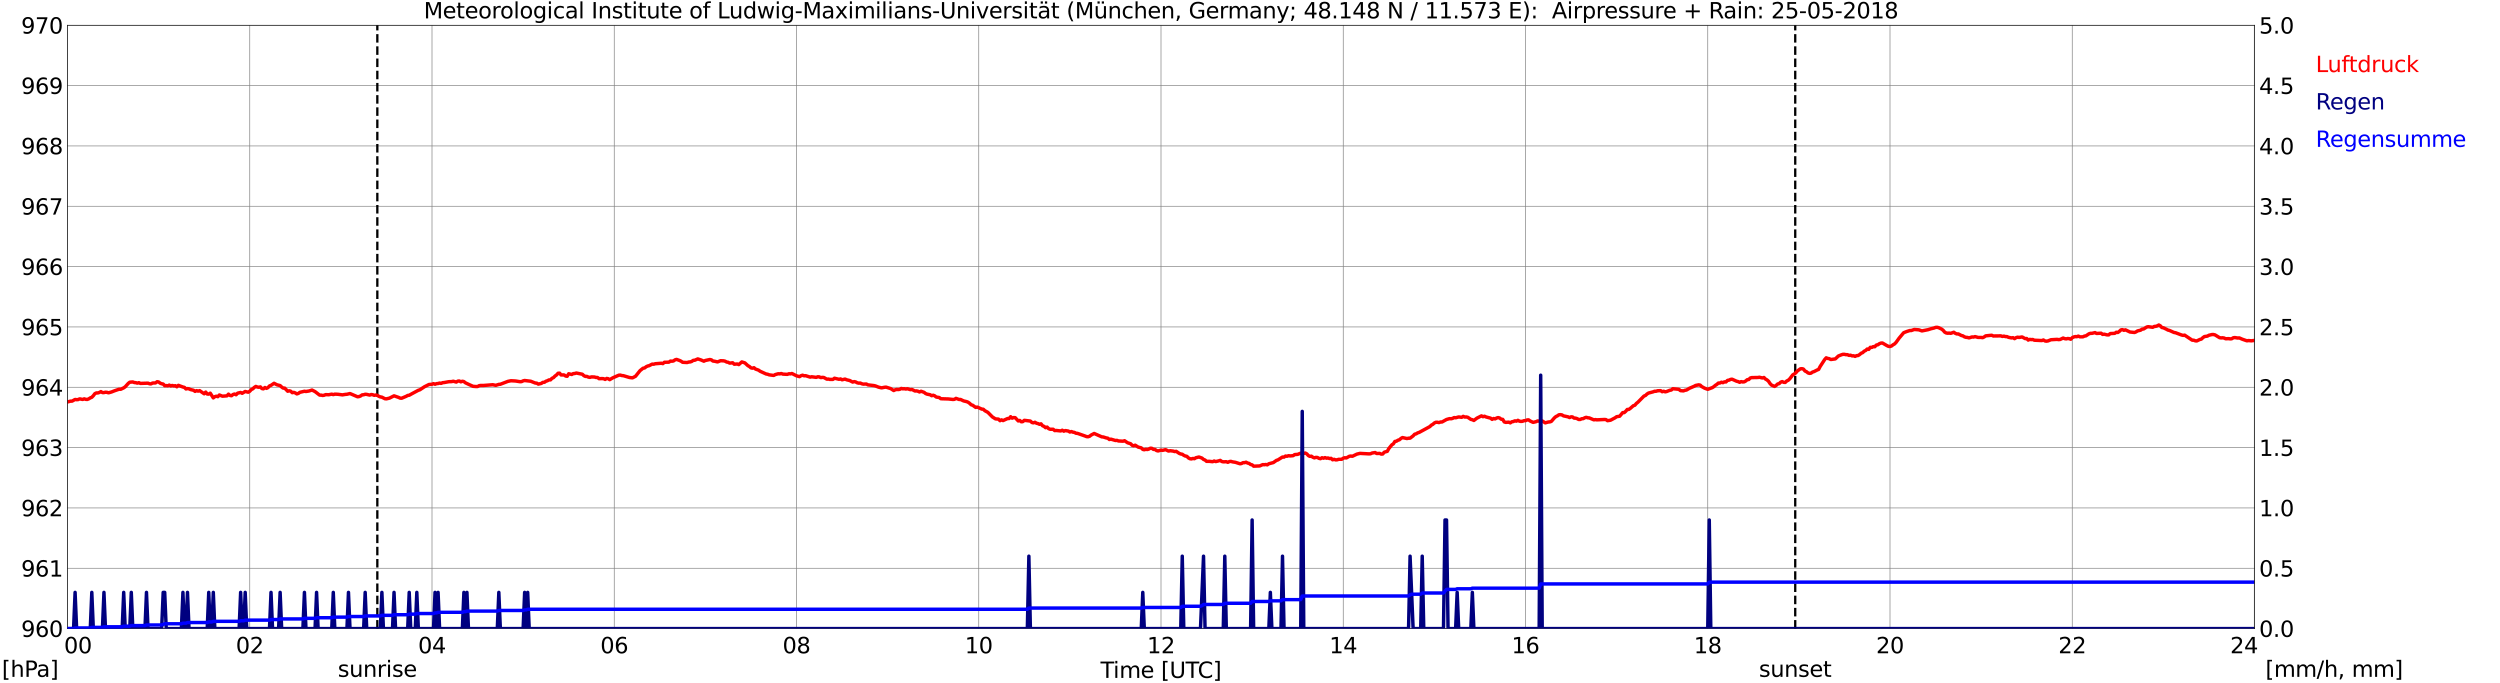 <?xml version="1.0" encoding="utf-8" standalone="no"?>
<!DOCTYPE svg PUBLIC "-//W3C//DTD SVG 1.1//EN"
  "http://www.w3.org/Graphics/SVG/1.1/DTD/svg11.dtd">
<svg xmlns:xlink="http://www.w3.org/1999/xlink" width="1085.4pt" height="296.64pt" viewBox="0 0 1085.4 296.64" xmlns="http://www.w3.org/2000/svg" version="1.1">
 <defs>
  <style type="text/css">*{stroke-linejoin: round; stroke-linecap: butt}</style>
 </defs>
 <g id="figure_1">
  <g id="patch_1">
   <path d="M 0 296.64 
L 1085.4 296.64 
L 1085.4 0 
L 0 0 
z
" style="fill: #ffffff"/>
  </g>
  <g id="axes_1">
   <g id="patch_2">
    <path d="M 29.306 272.909 
L 978.814 272.909 
L 978.814 10.976 
L 29.306 10.976 
z
" style="fill: #ffffff"/>
   </g>
   <g id="patch_3">
    <path d="M 978.814 272.909 
L 978.814 272.909 
L 978.814 10.976 
L 978.814 10.976 
z
" clip-path="url(#p9a8cbb092d)" style="fill: #d3d3d3; opacity: 0.25; stroke: #d3d3d3; stroke-linejoin: miter"/>
   </g>
   <g id="matplotlib.axis_1">
    <g id="xtick_1">
     <g id="line2d_1">
      <path d="M 29.306 272.909 
L 29.306 10.976 
" clip-path="url(#p9a8cbb092d)" style="fill: none; stroke: #808080; stroke-width: 0.3; stroke-linecap: square"/>
     </g>
     <g id="line2d_2"/>
     <g id="text_1">
      <!--    00 -->
      <g transform="translate(18.733 283.627) scale(0.095 -0.095)">
       <defs>
        <path id="DejaVuSans-20" transform="scale(0.016)"/>
        <path id="DejaVuSans-30" d="M 2034 4250 
Q 1547 4250 1301 3770 
Q 1056 3291 1056 2328 
Q 1056 1369 1301 889 
Q 1547 409 2034 409 
Q 2525 409 2770 889 
Q 3016 1369 3016 2328 
Q 3016 3291 2770 3770 
Q 2525 4250 2034 4250 
z
M 2034 4750 
Q 2819 4750 3233 4129 
Q 3647 3509 3647 2328 
Q 3647 1150 3233 529 
Q 2819 -91 2034 -91 
Q 1250 -91 836 529 
Q 422 1150 422 2328 
Q 422 3509 836 4129 
Q 1250 4750 2034 4750 
z
" transform="scale(0.016)"/>
       </defs>
       <use xlink:href="#DejaVuSans-20"/>
       <use xlink:href="#DejaVuSans-20" transform="translate(31.787 0)"/>
       <use xlink:href="#DejaVuSans-20" transform="translate(63.574 0)"/>
       <use xlink:href="#DejaVuSans-30" transform="translate(95.361 0)"/>
       <use xlink:href="#DejaVuSans-30" transform="translate(158.984 0)"/>
      </g>
     </g>
    </g>
    <g id="xtick_2">
     <g id="line2d_3">
      <path d="M 108.431 272.909 
L 108.431 10.976 
" clip-path="url(#p9a8cbb092d)" style="fill: none; stroke: #808080; stroke-width: 0.3; stroke-linecap: square"/>
     </g>
     <g id="line2d_4"/>
     <g id="text_2">
      <!-- 02 -->
      <g transform="translate(102.387 283.627) scale(0.095 -0.095)">
       <defs>
        <path id="DejaVuSans-32" d="M 1228 531 
L 3431 531 
L 3431 0 
L 469 0 
L 469 531 
Q 828 903 1448 1529 
Q 2069 2156 2228 2338 
Q 2531 2678 2651 2914 
Q 2772 3150 2772 3378 
Q 2772 3750 2511 3984 
Q 2250 4219 1831 4219 
Q 1534 4219 1204 4116 
Q 875 4013 500 3803 
L 500 4441 
Q 881 4594 1212 4672 
Q 1544 4750 1819 4750 
Q 2544 4750 2975 4387 
Q 3406 4025 3406 3419 
Q 3406 3131 3298 2873 
Q 3191 2616 2906 2266 
Q 2828 2175 2409 1742 
Q 1991 1309 1228 531 
z
" transform="scale(0.016)"/>
       </defs>
       <use xlink:href="#DejaVuSans-30"/>
       <use xlink:href="#DejaVuSans-32" transform="translate(63.623 0)"/>
      </g>
     </g>
    </g>
    <g id="xtick_3">
     <g id="line2d_5">
      <path d="M 187.557 272.909 
L 187.557 10.976 
" clip-path="url(#p9a8cbb092d)" style="fill: none; stroke: #808080; stroke-width: 0.3; stroke-linecap: square"/>
     </g>
     <g id="line2d_6"/>
     <g id="text_3">
      <!-- 04 -->
      <g transform="translate(181.513 283.627) scale(0.095 -0.095)">
       <defs>
        <path id="DejaVuSans-34" d="M 2419 4116 
L 825 1625 
L 2419 1625 
L 2419 4116 
z
M 2253 4666 
L 3047 4666 
L 3047 1625 
L 3713 1625 
L 3713 1100 
L 3047 1100 
L 3047 0 
L 2419 0 
L 2419 1100 
L 313 1100 
L 313 1709 
L 2253 4666 
z
" transform="scale(0.016)"/>
       </defs>
       <use xlink:href="#DejaVuSans-30"/>
       <use xlink:href="#DejaVuSans-34" transform="translate(63.623 0)"/>
      </g>
     </g>
    </g>
    <g id="xtick_4">
     <g id="line2d_7">
      <path d="M 266.683 272.909 
L 266.683 10.976 
" clip-path="url(#p9a8cbb092d)" style="fill: none; stroke: #808080; stroke-width: 0.3; stroke-linecap: square"/>
     </g>
     <g id="line2d_8"/>
     <g id="text_4">
      <!-- 06 -->
      <g transform="translate(260.638 283.627) scale(0.095 -0.095)">
       <defs>
        <path id="DejaVuSans-36" d="M 2113 2584 
Q 1688 2584 1439 2293 
Q 1191 2003 1191 1497 
Q 1191 994 1439 701 
Q 1688 409 2113 409 
Q 2538 409 2786 701 
Q 3034 994 3034 1497 
Q 3034 2003 2786 2293 
Q 2538 2584 2113 2584 
z
M 3366 4563 
L 3366 3988 
Q 3128 4100 2886 4159 
Q 2644 4219 2406 4219 
Q 1781 4219 1451 3797 
Q 1122 3375 1075 2522 
Q 1259 2794 1537 2939 
Q 1816 3084 2150 3084 
Q 2853 3084 3261 2657 
Q 3669 2231 3669 1497 
Q 3669 778 3244 343 
Q 2819 -91 2113 -91 
Q 1303 -91 875 529 
Q 447 1150 447 2328 
Q 447 3434 972 4092 
Q 1497 4750 2381 4750 
Q 2619 4750 2861 4703 
Q 3103 4656 3366 4563 
z
" transform="scale(0.016)"/>
       </defs>
       <use xlink:href="#DejaVuSans-30"/>
       <use xlink:href="#DejaVuSans-36" transform="translate(63.623 0)"/>
      </g>
     </g>
    </g>
    <g id="xtick_5">
     <g id="line2d_9">
      <path d="M 345.808 272.909 
L 345.808 10.976 
" clip-path="url(#p9a8cbb092d)" style="fill: none; stroke: #808080; stroke-width: 0.3; stroke-linecap: square"/>
     </g>
     <g id="line2d_10"/>
     <g id="text_5">
      <!-- 08 -->
      <g transform="translate(339.764 283.627) scale(0.095 -0.095)">
       <defs>
        <path id="DejaVuSans-38" d="M 2034 2216 
Q 1584 2216 1326 1975 
Q 1069 1734 1069 1313 
Q 1069 891 1326 650 
Q 1584 409 2034 409 
Q 2484 409 2743 651 
Q 3003 894 3003 1313 
Q 3003 1734 2745 1975 
Q 2488 2216 2034 2216 
z
M 1403 2484 
Q 997 2584 770 2862 
Q 544 3141 544 3541 
Q 544 4100 942 4425 
Q 1341 4750 2034 4750 
Q 2731 4750 3128 4425 
Q 3525 4100 3525 3541 
Q 3525 3141 3298 2862 
Q 3072 2584 2669 2484 
Q 3125 2378 3379 2068 
Q 3634 1759 3634 1313 
Q 3634 634 3220 271 
Q 2806 -91 2034 -91 
Q 1263 -91 848 271 
Q 434 634 434 1313 
Q 434 1759 690 2068 
Q 947 2378 1403 2484 
z
M 1172 3481 
Q 1172 3119 1398 2916 
Q 1625 2713 2034 2713 
Q 2441 2713 2670 2916 
Q 2900 3119 2900 3481 
Q 2900 3844 2670 4047 
Q 2441 4250 2034 4250 
Q 1625 4250 1398 4047 
Q 1172 3844 1172 3481 
z
" transform="scale(0.016)"/>
       </defs>
       <use xlink:href="#DejaVuSans-30"/>
       <use xlink:href="#DejaVuSans-38" transform="translate(63.623 0)"/>
      </g>
     </g>
    </g>
    <g id="xtick_6">
     <g id="line2d_11">
      <path d="M 424.934 272.909 
L 424.934 10.976 
" clip-path="url(#p9a8cbb092d)" style="fill: none; stroke: #808080; stroke-width: 0.3; stroke-linecap: square"/>
     </g>
     <g id="line2d_12"/>
     <g id="text_6">
      <!-- 10 -->
      <g transform="translate(418.89 283.627) scale(0.095 -0.095)">
       <defs>
        <path id="DejaVuSans-31" d="M 794 531 
L 1825 531 
L 1825 4091 
L 703 3866 
L 703 4441 
L 1819 4666 
L 2450 4666 
L 2450 531 
L 3481 531 
L 3481 0 
L 794 0 
L 794 531 
z
" transform="scale(0.016)"/>
       </defs>
       <use xlink:href="#DejaVuSans-31"/>
       <use xlink:href="#DejaVuSans-30" transform="translate(63.623 0)"/>
      </g>
     </g>
    </g>
    <g id="xtick_7">
     <g id="line2d_13">
      <path d="M 504.06 272.909 
L 504.06 10.976 
" clip-path="url(#p9a8cbb092d)" style="fill: none; stroke: #808080; stroke-width: 0.3; stroke-linecap: square"/>
     </g>
     <g id="line2d_14"/>
     <g id="text_7">
      <!-- 12 -->
      <g transform="translate(498.015 283.627) scale(0.095 -0.095)">
       <use xlink:href="#DejaVuSans-31"/>
       <use xlink:href="#DejaVuSans-32" transform="translate(63.623 0)"/>
      </g>
     </g>
    </g>
    <g id="xtick_8">
     <g id="line2d_15">
      <path d="M 583.185 272.909 
L 583.185 10.976 
" clip-path="url(#p9a8cbb092d)" style="fill: none; stroke: #808080; stroke-width: 0.3; stroke-linecap: square"/>
     </g>
     <g id="line2d_16"/>
     <g id="text_8">
      <!-- 14 -->
      <g transform="translate(577.141 283.627) scale(0.095 -0.095)">
       <use xlink:href="#DejaVuSans-31"/>
       <use xlink:href="#DejaVuSans-34" transform="translate(63.623 0)"/>
      </g>
     </g>
    </g>
    <g id="xtick_9">
     <g id="line2d_17">
      <path d="M 662.311 272.909 
L 662.311 10.976 
" clip-path="url(#p9a8cbb092d)" style="fill: none; stroke: #808080; stroke-width: 0.3; stroke-linecap: square"/>
     </g>
     <g id="line2d_18"/>
     <g id="text_9">
      <!-- 16 -->
      <g transform="translate(656.267 283.627) scale(0.095 -0.095)">
       <use xlink:href="#DejaVuSans-31"/>
       <use xlink:href="#DejaVuSans-36" transform="translate(63.623 0)"/>
      </g>
     </g>
    </g>
    <g id="xtick_10">
     <g id="line2d_19">
      <path d="M 741.437 272.909 
L 741.437 10.976 
" clip-path="url(#p9a8cbb092d)" style="fill: none; stroke: #808080; stroke-width: 0.3; stroke-linecap: square"/>
     </g>
     <g id="line2d_20"/>
     <g id="text_10">
      <!-- 18 -->
      <g transform="translate(735.392 283.627) scale(0.095 -0.095)">
       <use xlink:href="#DejaVuSans-31"/>
       <use xlink:href="#DejaVuSans-38" transform="translate(63.623 0)"/>
      </g>
     </g>
    </g>
    <g id="xtick_11">
     <g id="line2d_21">
      <path d="M 820.562 272.909 
L 820.562 10.976 
" clip-path="url(#p9a8cbb092d)" style="fill: none; stroke: #808080; stroke-width: 0.3; stroke-linecap: square"/>
     </g>
     <g id="line2d_22"/>
     <g id="text_11">
      <!-- 20 -->
      <g transform="translate(814.518 283.627) scale(0.095 -0.095)">
       <use xlink:href="#DejaVuSans-32"/>
       <use xlink:href="#DejaVuSans-30" transform="translate(63.623 0)"/>
      </g>
     </g>
    </g>
    <g id="xtick_12">
     <g id="line2d_23">
      <path d="M 899.688 272.909 
L 899.688 10.976 
" clip-path="url(#p9a8cbb092d)" style="fill: none; stroke: #808080; stroke-width: 0.3; stroke-linecap: square"/>
     </g>
     <g id="line2d_24"/>
     <g id="text_12">
      <!-- 22 -->
      <g transform="translate(893.644 283.627) scale(0.095 -0.095)">
       <use xlink:href="#DejaVuSans-32"/>
       <use xlink:href="#DejaVuSans-32" transform="translate(63.623 0)"/>
      </g>
     </g>
    </g>
    <g id="xtick_13">
     <g id="line2d_25">
      <path d="M 978.814 272.909 
L 978.814 10.976 
" clip-path="url(#p9a8cbb092d)" style="fill: none; stroke: #808080; stroke-width: 0.3; stroke-linecap: square"/>
     </g>
     <g id="line2d_26"/>
     <g id="text_13">
      <!-- 24    -->
      <g transform="translate(968.241 283.627) scale(0.095 -0.095)">
       <use xlink:href="#DejaVuSans-32"/>
       <use xlink:href="#DejaVuSans-34" transform="translate(63.623 0)"/>
       <use xlink:href="#DejaVuSans-20" transform="translate(127.246 0)"/>
       <use xlink:href="#DejaVuSans-20" transform="translate(159.033 0)"/>
       <use xlink:href="#DejaVuSans-20" transform="translate(190.82 0)"/>
      </g>
     </g>
    </g>
    <g id="text_14">
     <!-- Time [UTC] -->
     <g transform="translate(477.806 294.322) scale(0.095 -0.095)">
      <defs>
       <path id="DejaVuSans-54" d="M -19 4666 
L 3928 4666 
L 3928 4134 
L 2272 4134 
L 2272 0 
L 1638 0 
L 1638 4134 
L -19 4134 
L -19 4666 
z
" transform="scale(0.016)"/>
       <path id="DejaVuSans-69" d="M 603 3500 
L 1178 3500 
L 1178 0 
L 603 0 
L 603 3500 
z
M 603 4863 
L 1178 4863 
L 1178 4134 
L 603 4134 
L 603 4863 
z
" transform="scale(0.016)"/>
       <path id="DejaVuSans-6d" d="M 3328 2828 
Q 3544 3216 3844 3400 
Q 4144 3584 4550 3584 
Q 5097 3584 5394 3201 
Q 5691 2819 5691 2113 
L 5691 0 
L 5113 0 
L 5113 2094 
Q 5113 2597 4934 2840 
Q 4756 3084 4391 3084 
Q 3944 3084 3684 2787 
Q 3425 2491 3425 1978 
L 3425 0 
L 2847 0 
L 2847 2094 
Q 2847 2600 2669 2842 
Q 2491 3084 2119 3084 
Q 1678 3084 1418 2786 
Q 1159 2488 1159 1978 
L 1159 0 
L 581 0 
L 581 3500 
L 1159 3500 
L 1159 2956 
Q 1356 3278 1631 3431 
Q 1906 3584 2284 3584 
Q 2666 3584 2933 3390 
Q 3200 3197 3328 2828 
z
" transform="scale(0.016)"/>
       <path id="DejaVuSans-65" d="M 3597 1894 
L 3597 1613 
L 953 1613 
Q 991 1019 1311 708 
Q 1631 397 2203 397 
Q 2534 397 2845 478 
Q 3156 559 3463 722 
L 3463 178 
Q 3153 47 2828 -22 
Q 2503 -91 2169 -91 
Q 1331 -91 842 396 
Q 353 884 353 1716 
Q 353 2575 817 3079 
Q 1281 3584 2069 3584 
Q 2775 3584 3186 3129 
Q 3597 2675 3597 1894 
z
M 3022 2063 
Q 3016 2534 2758 2815 
Q 2500 3097 2075 3097 
Q 1594 3097 1305 2825 
Q 1016 2553 972 2059 
L 3022 2063 
z
" transform="scale(0.016)"/>
       <path id="DejaVuSans-5b" d="M 550 4863 
L 1875 4863 
L 1875 4416 
L 1125 4416 
L 1125 -397 
L 1875 -397 
L 1875 -844 
L 550 -844 
L 550 4863 
z
" transform="scale(0.016)"/>
       <path id="DejaVuSans-55" d="M 556 4666 
L 1191 4666 
L 1191 1831 
Q 1191 1081 1462 751 
Q 1734 422 2344 422 
Q 2950 422 3222 751 
Q 3494 1081 3494 1831 
L 3494 4666 
L 4128 4666 
L 4128 1753 
Q 4128 841 3676 375 
Q 3225 -91 2344 -91 
Q 1459 -91 1007 375 
Q 556 841 556 1753 
L 556 4666 
z
" transform="scale(0.016)"/>
       <path id="DejaVuSans-43" d="M 4122 4306 
L 4122 3641 
Q 3803 3938 3442 4084 
Q 3081 4231 2675 4231 
Q 1875 4231 1450 3742 
Q 1025 3253 1025 2328 
Q 1025 1406 1450 917 
Q 1875 428 2675 428 
Q 3081 428 3442 575 
Q 3803 722 4122 1019 
L 4122 359 
Q 3791 134 3420 21 
Q 3050 -91 2638 -91 
Q 1578 -91 968 557 
Q 359 1206 359 2328 
Q 359 3453 968 4101 
Q 1578 4750 2638 4750 
Q 3056 4750 3426 4639 
Q 3797 4528 4122 4306 
z
" transform="scale(0.016)"/>
       <path id="DejaVuSans-5d" d="M 1947 4863 
L 1947 -844 
L 622 -844 
L 622 -397 
L 1369 -397 
L 1369 4416 
L 622 4416 
L 622 4863 
L 1947 4863 
z
" transform="scale(0.016)"/>
      </defs>
      <use xlink:href="#DejaVuSans-54"/>
      <use xlink:href="#DejaVuSans-69" transform="translate(57.959 0)"/>
      <use xlink:href="#DejaVuSans-6d" transform="translate(85.742 0)"/>
      <use xlink:href="#DejaVuSans-65" transform="translate(183.154 0)"/>
      <use xlink:href="#DejaVuSans-20" transform="translate(244.678 0)"/>
      <use xlink:href="#DejaVuSans-5b" transform="translate(276.465 0)"/>
      <use xlink:href="#DejaVuSans-55" transform="translate(315.479 0)"/>
      <use xlink:href="#DejaVuSans-54" transform="translate(388.672 0)"/>
      <use xlink:href="#DejaVuSans-43" transform="translate(443.881 0)"/>
      <use xlink:href="#DejaVuSans-5d" transform="translate(513.705 0)"/>
     </g>
    </g>
   </g>
   <g id="matplotlib.axis_2">
    <g id="ytick_1">
     <g id="line2d_27">
      <path d="M 29.306 272.909 
L 978.814 272.909 
" clip-path="url(#p9a8cbb092d)" style="fill: none; stroke: #808080; stroke-width: 0.3; stroke-linecap: square"/>
     </g>
     <g id="line2d_28"/>
     <g id="text_15">
      <!-- 960 -->
      <g transform="translate(9.173 276.518) scale(0.095 -0.095)">
       <defs>
        <path id="DejaVuSans-39" d="M 703 97 
L 703 672 
Q 941 559 1184 500 
Q 1428 441 1663 441 
Q 2288 441 2617 861 
Q 2947 1281 2994 2138 
Q 2813 1869 2534 1725 
Q 2256 1581 1919 1581 
Q 1219 1581 811 2004 
Q 403 2428 403 3163 
Q 403 3881 828 4315 
Q 1253 4750 1959 4750 
Q 2769 4750 3195 4129 
Q 3622 3509 3622 2328 
Q 3622 1225 3098 567 
Q 2575 -91 1691 -91 
Q 1453 -91 1209 -44 
Q 966 3 703 97 
z
M 1959 2075 
Q 2384 2075 2632 2365 
Q 2881 2656 2881 3163 
Q 2881 3666 2632 3958 
Q 2384 4250 1959 4250 
Q 1534 4250 1286 3958 
Q 1038 3666 1038 3163 
Q 1038 2656 1286 2365 
Q 1534 2075 1959 2075 
z
" transform="scale(0.016)"/>
       </defs>
       <use xlink:href="#DejaVuSans-39"/>
       <use xlink:href="#DejaVuSans-36" transform="translate(63.623 0)"/>
       <use xlink:href="#DejaVuSans-30" transform="translate(127.246 0)"/>
      </g>
     </g>
    </g>
    <g id="ytick_2">
     <g id="line2d_29">
      <path d="M 29.306 246.715 
L 978.814 246.715 
" clip-path="url(#p9a8cbb092d)" style="fill: none; stroke: #808080; stroke-width: 0.3; stroke-linecap: square"/>
     </g>
     <g id="line2d_30"/>
     <g id="text_16">
      <!-- 961 -->
      <g transform="translate(9.173 250.325) scale(0.095 -0.095)">
       <use xlink:href="#DejaVuSans-39"/>
       <use xlink:href="#DejaVuSans-36" transform="translate(63.623 0)"/>
       <use xlink:href="#DejaVuSans-31" transform="translate(127.246 0)"/>
      </g>
     </g>
    </g>
    <g id="ytick_3">
     <g id="line2d_31">
      <path d="M 29.306 220.522 
L 978.814 220.522 
" clip-path="url(#p9a8cbb092d)" style="fill: none; stroke: #808080; stroke-width: 0.3; stroke-linecap: square"/>
     </g>
     <g id="line2d_32"/>
     <g id="text_17">
      <!-- 962 -->
      <g transform="translate(9.173 224.131) scale(0.095 -0.095)">
       <use xlink:href="#DejaVuSans-39"/>
       <use xlink:href="#DejaVuSans-36" transform="translate(63.623 0)"/>
       <use xlink:href="#DejaVuSans-32" transform="translate(127.246 0)"/>
      </g>
     </g>
    </g>
    <g id="ytick_4">
     <g id="line2d_33">
      <path d="M 29.306 194.329 
L 978.814 194.329 
" clip-path="url(#p9a8cbb092d)" style="fill: none; stroke: #808080; stroke-width: 0.3; stroke-linecap: square"/>
     </g>
     <g id="line2d_34"/>
     <g id="text_18">
      <!-- 963 -->
      <g transform="translate(9.173 197.938) scale(0.095 -0.095)">
       <defs>
        <path id="DejaVuSans-33" d="M 2597 2516 
Q 3050 2419 3304 2112 
Q 3559 1806 3559 1356 
Q 3559 666 3084 287 
Q 2609 -91 1734 -91 
Q 1441 -91 1130 -33 
Q 819 25 488 141 
L 488 750 
Q 750 597 1062 519 
Q 1375 441 1716 441 
Q 2309 441 2620 675 
Q 2931 909 2931 1356 
Q 2931 1769 2642 2001 
Q 2353 2234 1838 2234 
L 1294 2234 
L 1294 2753 
L 1863 2753 
Q 2328 2753 2575 2939 
Q 2822 3125 2822 3475 
Q 2822 3834 2567 4026 
Q 2313 4219 1838 4219 
Q 1578 4219 1281 4162 
Q 984 4106 628 3988 
L 628 4550 
Q 988 4650 1302 4700 
Q 1616 4750 1894 4750 
Q 2613 4750 3031 4423 
Q 3450 4097 3450 3541 
Q 3450 3153 3228 2886 
Q 3006 2619 2597 2516 
z
" transform="scale(0.016)"/>
       </defs>
       <use xlink:href="#DejaVuSans-39"/>
       <use xlink:href="#DejaVuSans-36" transform="translate(63.623 0)"/>
       <use xlink:href="#DejaVuSans-33" transform="translate(127.246 0)"/>
      </g>
     </g>
    </g>
    <g id="ytick_5">
     <g id="line2d_35">
      <path d="M 29.306 168.136 
L 978.814 168.136 
" clip-path="url(#p9a8cbb092d)" style="fill: none; stroke: #808080; stroke-width: 0.3; stroke-linecap: square"/>
     </g>
     <g id="line2d_36"/>
     <g id="text_19">
      <!-- 964 -->
      <g transform="translate(9.173 171.745) scale(0.095 -0.095)">
       <use xlink:href="#DejaVuSans-39"/>
       <use xlink:href="#DejaVuSans-36" transform="translate(63.623 0)"/>
       <use xlink:href="#DejaVuSans-34" transform="translate(127.246 0)"/>
      </g>
     </g>
    </g>
    <g id="ytick_6">
     <g id="line2d_37">
      <path d="M 29.306 141.942 
L 978.814 141.942 
" clip-path="url(#p9a8cbb092d)" style="fill: none; stroke: #808080; stroke-width: 0.3; stroke-linecap: square"/>
     </g>
     <g id="line2d_38"/>
     <g id="text_20">
      <!-- 965 -->
      <g transform="translate(9.173 145.551) scale(0.095 -0.095)">
       <defs>
        <path id="DejaVuSans-35" d="M 691 4666 
L 3169 4666 
L 3169 4134 
L 1269 4134 
L 1269 2991 
Q 1406 3038 1543 3061 
Q 1681 3084 1819 3084 
Q 2600 3084 3056 2656 
Q 3513 2228 3513 1497 
Q 3513 744 3044 326 
Q 2575 -91 1722 -91 
Q 1428 -91 1123 -41 
Q 819 9 494 109 
L 494 744 
Q 775 591 1075 516 
Q 1375 441 1709 441 
Q 2250 441 2565 725 
Q 2881 1009 2881 1497 
Q 2881 1984 2565 2268 
Q 2250 2553 1709 2553 
Q 1456 2553 1204 2497 
Q 953 2441 691 2322 
L 691 4666 
z
" transform="scale(0.016)"/>
       </defs>
       <use xlink:href="#DejaVuSans-39"/>
       <use xlink:href="#DejaVuSans-36" transform="translate(63.623 0)"/>
       <use xlink:href="#DejaVuSans-35" transform="translate(127.246 0)"/>
      </g>
     </g>
    </g>
    <g id="ytick_7">
     <g id="line2d_39">
      <path d="M 29.306 115.749 
L 978.814 115.749 
" clip-path="url(#p9a8cbb092d)" style="fill: none; stroke: #808080; stroke-width: 0.3; stroke-linecap: square"/>
     </g>
     <g id="line2d_40"/>
     <g id="text_21">
      <!-- 966 -->
      <g transform="translate(9.173 119.358) scale(0.095 -0.095)">
       <use xlink:href="#DejaVuSans-39"/>
       <use xlink:href="#DejaVuSans-36" transform="translate(63.623 0)"/>
       <use xlink:href="#DejaVuSans-36" transform="translate(127.246 0)"/>
      </g>
     </g>
    </g>
    <g id="ytick_8">
     <g id="line2d_41">
      <path d="M 29.306 89.556 
L 978.814 89.556 
" clip-path="url(#p9a8cbb092d)" style="fill: none; stroke: #808080; stroke-width: 0.3; stroke-linecap: square"/>
     </g>
     <g id="line2d_42"/>
     <g id="text_22">
      <!-- 967 -->
      <g transform="translate(9.173 93.165) scale(0.095 -0.095)">
       <defs>
        <path id="DejaVuSans-37" d="M 525 4666 
L 3525 4666 
L 3525 4397 
L 1831 0 
L 1172 0 
L 2766 4134 
L 525 4134 
L 525 4666 
z
" transform="scale(0.016)"/>
       </defs>
       <use xlink:href="#DejaVuSans-39"/>
       <use xlink:href="#DejaVuSans-36" transform="translate(63.623 0)"/>
       <use xlink:href="#DejaVuSans-37" transform="translate(127.246 0)"/>
      </g>
     </g>
    </g>
    <g id="ytick_9">
     <g id="line2d_43">
      <path d="M 29.306 63.362 
L 978.814 63.362 
" clip-path="url(#p9a8cbb092d)" style="fill: none; stroke: #808080; stroke-width: 0.3; stroke-linecap: square"/>
     </g>
     <g id="line2d_44"/>
     <g id="text_23">
      <!-- 968 -->
      <g transform="translate(9.173 66.972) scale(0.095 -0.095)">
       <use xlink:href="#DejaVuSans-39"/>
       <use xlink:href="#DejaVuSans-36" transform="translate(63.623 0)"/>
       <use xlink:href="#DejaVuSans-38" transform="translate(127.246 0)"/>
      </g>
     </g>
    </g>
    <g id="ytick_10">
     <g id="line2d_45">
      <path d="M 29.306 37.169 
L 978.814 37.169 
" clip-path="url(#p9a8cbb092d)" style="fill: none; stroke: #808080; stroke-width: 0.3; stroke-linecap: square"/>
     </g>
     <g id="line2d_46"/>
     <g id="text_24">
      <!-- 969 -->
      <g transform="translate(9.173 40.778) scale(0.095 -0.095)">
       <use xlink:href="#DejaVuSans-39"/>
       <use xlink:href="#DejaVuSans-36" transform="translate(63.623 0)"/>
       <use xlink:href="#DejaVuSans-39" transform="translate(127.246 0)"/>
      </g>
     </g>
    </g>
    <g id="ytick_11">
     <g id="line2d_47">
      <path d="M 29.306 10.976 
L 978.814 10.976 
" clip-path="url(#p9a8cbb092d)" style="fill: none; stroke: #808080; stroke-width: 0.3; stroke-linecap: square"/>
     </g>
     <g id="line2d_48"/>
     <g id="text_25">
      <!-- 970 -->
      <g transform="translate(9.173 14.585) scale(0.095 -0.095)">
       <use xlink:href="#DejaVuSans-39"/>
       <use xlink:href="#DejaVuSans-37" transform="translate(63.623 0)"/>
       <use xlink:href="#DejaVuSans-30" transform="translate(127.246 0)"/>
      </g>
     </g>
    </g>
   </g>
   <g id="line2d_49">
    <path d="M 163.819 272.909 
L 163.819 10.976 
" clip-path="url(#p9a8cbb092d)" style="fill: none; stroke-dasharray: 3.7,1.6; stroke-dashoffset: 0; stroke: #000000"/>
   </g>
   <g id="line2d_50">
    <path d="M 779.417 272.909 
L 779.417 10.976 
" clip-path="url(#p9a8cbb092d)" style="fill: none; stroke-dasharray: 3.7,1.6; stroke-dashoffset: 0; stroke: #000000"/>
   </g>
   <g id="line2d_51">
    <path d="M 29.306 174.509 
L 30.625 174.16 
L 31.284 174.16 
L 32.603 173.427 
L 33.262 173.531 
L 33.921 173.479 
L 34.581 173.165 
L 35.9 173.427 
L 36.559 173.165 
L 37.218 173.374 
L 37.878 173.427 
L 38.537 173.165 
L 39.197 172.746 
L 39.856 172.484 
L 40.515 171.803 
L 41.175 170.912 
L 41.834 170.598 
L 42.493 170.598 
L 43.153 170.388 
L 43.812 170.021 
L 44.472 170.441 
L 45.131 170.441 
L 45.79 170.283 
L 46.45 170.336 
L 47.109 170.545 
L 48.428 170.179 
L 49.747 169.655 
L 51.725 168.974 
L 52.384 169.026 
L 53.703 168.397 
L 54.362 167.926 
L 55.681 166.459 
L 56.34 165.935 
L 57.659 165.831 
L 58.319 166.092 
L 58.978 166.145 
L 59.637 166.354 
L 60.297 166.145 
L 60.956 166.459 
L 64.253 166.354 
L 64.912 166.616 
L 65.572 166.669 
L 66.231 166.302 
L 67.55 166.25 
L 68.209 165.726 
L 68.869 165.831 
L 69.528 166.354 
L 70.187 166.616 
L 70.847 166.721 
L 71.506 167.455 
L 72.166 167.402 
L 72.825 167.507 
L 73.484 167.193 
L 74.144 167.559 
L 74.803 167.35 
L 75.462 167.559 
L 76.122 167.455 
L 76.781 167.926 
L 77.441 167.297 
L 79.419 168.031 
L 80.078 168.188 
L 80.737 168.869 
L 81.397 168.712 
L 82.056 168.817 
L 82.716 169.131 
L 84.034 169.445 
L 84.694 169.917 
L 85.353 169.602 
L 86.013 169.812 
L 86.672 169.602 
L 88.65 170.964 
L 89.309 170.231 
L 89.969 171.069 
L 90.628 171.122 
L 91.288 170.702 
L 92.606 172.746 
L 93.266 172.222 
L 93.925 172.012 
L 94.584 172.222 
L 95.244 171.488 
L 96.563 172.012 
L 97.881 171.907 
L 98.541 171.855 
L 99.2 171.122 
L 99.86 171.698 
L 100.519 171.803 
L 101.178 171.279 
L 101.838 171.069 
L 102.497 171.384 
L 103.156 170.702 
L 104.475 170.388 
L 105.135 170.755 
L 106.453 169.969 
L 107.772 170.283 
L 108.431 169.864 
L 109.091 169.131 
L 109.75 168.817 
L 110.41 168.188 
L 111.069 167.769 
L 111.728 168.031 
L 112.388 168.136 
L 113.047 167.978 
L 113.707 168.712 
L 114.366 168.817 
L 115.025 168.24 
L 115.685 168.607 
L 116.344 168.293 
L 117.003 167.559 
L 117.663 167.297 
L 118.982 166.407 
L 120.3 167.088 
L 121.619 167.402 
L 122.278 168.031 
L 122.938 168.502 
L 123.597 168.502 
L 124.916 169.864 
L 125.575 169.655 
L 126.235 169.864 
L 126.894 170.493 
L 127.553 170.336 
L 128.213 170.598 
L 128.872 171.017 
L 129.532 170.807 
L 130.191 170.336 
L 132.169 169.864 
L 132.829 169.969 
L 134.147 169.76 
L 135.466 169.34 
L 136.785 170.021 
L 138.763 171.541 
L 139.422 171.541 
L 140.082 171.698 
L 140.741 171.593 
L 141.4 171.331 
L 142.719 171.384 
L 144.038 171.122 
L 144.697 171.331 
L 145.357 171.122 
L 146.676 171.174 
L 148.654 171.436 
L 149.972 171.226 
L 150.632 171.174 
L 151.951 170.86 
L 155.247 172.274 
L 155.907 172.169 
L 156.566 171.907 
L 157.226 171.436 
L 157.885 171.384 
L 158.544 171.174 
L 159.204 171.226 
L 160.523 171.541 
L 161.182 171.279 
L 161.841 171.384 
L 162.501 171.645 
L 163.16 171.488 
L 163.819 171.645 
L 164.479 172.065 
L 165.138 172.326 
L 165.798 172.431 
L 167.116 173.112 
L 167.776 173.165 
L 169.094 172.85 
L 171.073 171.855 
L 173.051 172.536 
L 173.71 172.85 
L 174.37 172.903 
L 176.348 172.065 
L 177.007 171.698 
L 177.666 171.593 
L 178.985 170.86 
L 181.623 169.445 
L 182.282 169.236 
L 184.26 167.926 
L 186.238 166.931 
L 187.557 166.826 
L 188.216 166.564 
L 188.876 166.826 
L 189.535 166.564 
L 190.195 166.512 
L 190.854 166.302 
L 191.513 166.459 
L 192.173 166.145 
L 192.832 166.092 
L 194.81 165.726 
L 196.129 165.673 
L 196.788 165.516 
L 198.107 165.883 
L 198.767 165.464 
L 199.426 165.411 
L 200.085 165.778 
L 200.745 165.516 
L 201.404 165.673 
L 202.063 166.197 
L 203.382 166.826 
L 205.36 167.716 
L 206.679 167.821 
L 207.339 167.821 
L 207.998 167.455 
L 208.657 167.35 
L 209.976 167.35 
L 213.932 167.035 
L 215.251 167.297 
L 216.57 166.878 
L 217.229 166.826 
L 220.526 165.569 
L 221.845 165.307 
L 223.823 165.411 
L 225.801 165.726 
L 226.461 165.673 
L 227.12 165.359 
L 227.779 165.202 
L 230.417 165.516 
L 231.736 166.04 
L 232.395 166.302 
L 233.054 166.354 
L 233.714 166.774 
L 235.033 166.459 
L 235.692 165.988 
L 236.351 165.988 
L 237.011 165.516 
L 237.67 165.307 
L 238.329 164.94 
L 238.989 164.94 
L 239.648 164.259 
L 240.308 163.945 
L 240.967 163.264 
L 241.626 162.792 
L 242.286 162.059 
L 242.945 162.006 
L 243.604 162.792 
L 244.923 162.792 
L 245.583 163.264 
L 246.242 163.368 
L 246.901 162.268 
L 248.22 162.583 
L 248.88 162.216 
L 249.539 162.163 
L 250.198 161.954 
L 252.836 162.478 
L 253.495 163.106 
L 254.155 163.421 
L 254.814 163.421 
L 255.473 163.735 
L 256.133 163.84 
L 256.792 163.63 
L 258.111 163.683 
L 258.77 163.892 
L 259.43 163.892 
L 260.089 164.416 
L 261.408 164.364 
L 262.067 164.416 
L 262.726 164.73 
L 263.386 164.311 
L 264.045 164.416 
L 264.705 164.835 
L 266.023 164.049 
L 268.661 162.897 
L 269.32 162.845 
L 269.98 163.054 
L 270.639 163.106 
L 273.277 163.892 
L 274.595 164.049 
L 275.914 163.368 
L 277.892 160.906 
L 279.211 159.858 
L 279.87 159.754 
L 280.53 159.23 
L 281.189 158.916 
L 281.849 158.758 
L 283.167 158.077 
L 283.827 158.13 
L 284.486 157.92 
L 287.124 157.711 
L 287.783 157.868 
L 288.442 157.292 
L 290.42 157.239 
L 291.08 156.768 
L 291.739 156.82 
L 292.399 156.715 
L 293.058 156.244 
L 293.717 156.034 
L 295.036 156.506 
L 295.696 156.82 
L 296.355 157.292 
L 298.333 157.396 
L 298.992 157.187 
L 299.652 157.134 
L 300.311 156.925 
L 300.971 156.453 
L 301.63 156.401 
L 302.949 155.825 
L 304.267 156.244 
L 305.586 156.82 
L 306.246 156.506 
L 308.224 156.087 
L 308.883 156.244 
L 309.543 156.768 
L 310.202 156.82 
L 311.521 157.134 
L 312.839 156.61 
L 314.158 156.663 
L 314.818 156.82 
L 315.477 157.187 
L 316.136 157.292 
L 316.796 157.658 
L 318.114 157.501 
L 318.774 158.13 
L 320.093 158.025 
L 320.752 158.287 
L 322.071 157.134 
L 323.39 157.553 
L 324.708 158.758 
L 325.368 159.125 
L 326.027 159.701 
L 326.686 159.858 
L 327.346 159.649 
L 328.005 160.225 
L 329.324 160.697 
L 329.983 161.168 
L 332.621 162.373 
L 333.28 162.478 
L 333.94 162.74 
L 335.918 163.002 
L 336.577 162.635 
L 337.896 162.268 
L 338.555 162.321 
L 339.215 162.163 
L 339.874 162.425 
L 341.852 162.53 
L 342.512 162.268 
L 343.171 162.321 
L 343.83 162.163 
L 345.808 163.159 
L 347.127 163.526 
L 347.787 163.106 
L 348.446 162.897 
L 349.105 163.159 
L 349.765 163.106 
L 351.743 163.735 
L 352.402 163.578 
L 354.38 163.84 
L 355.04 163.578 
L 355.699 163.63 
L 356.359 163.945 
L 357.018 163.84 
L 357.677 163.892 
L 358.996 164.626 
L 359.655 164.573 
L 360.315 164.73 
L 361.634 164.73 
L 362.293 164.207 
L 364.271 164.678 
L 364.93 164.521 
L 365.59 164.888 
L 366.909 164.573 
L 367.568 164.888 
L 368.887 165.202 
L 370.206 165.883 
L 370.865 165.673 
L 371.524 165.831 
L 372.184 166.197 
L 372.843 166.354 
L 373.502 166.302 
L 374.162 166.616 
L 374.821 166.774 
L 376.14 166.721 
L 376.799 167.088 
L 379.437 167.402 
L 380.096 167.559 
L 381.415 168.083 
L 382.734 168.397 
L 384.053 168.136 
L 384.712 168.083 
L 386.69 168.712 
L 388.009 169.55 
L 388.668 169.236 
L 389.328 169.079 
L 389.987 169.131 
L 390.646 169.026 
L 391.306 168.659 
L 391.965 168.817 
L 392.624 168.764 
L 393.284 168.921 
L 393.943 168.764 
L 395.262 169.183 
L 395.921 169.079 
L 397.24 169.76 
L 397.899 169.707 
L 398.559 169.864 
L 399.218 170.179 
L 399.878 169.864 
L 401.196 170.336 
L 401.856 170.86 
L 402.515 171.122 
L 403.834 171.384 
L 404.493 171.803 
L 405.153 171.593 
L 405.812 171.855 
L 406.471 172.379 
L 407.79 172.588 
L 408.45 173.112 
L 411.746 173.217 
L 413.725 173.427 
L 414.384 173.374 
L 415.043 172.955 
L 416.362 173.427 
L 417.022 173.427 
L 418.34 174.055 
L 419.659 174.37 
L 420.318 174.631 
L 420.978 175.103 
L 421.637 175.732 
L 422.297 175.941 
L 423.615 176.884 
L 424.275 176.727 
L 426.253 177.618 
L 426.912 177.67 
L 427.572 178.299 
L 428.89 179.032 
L 430.869 181.023 
L 432.187 181.861 
L 433.506 181.966 
L 434.165 182.647 
L 434.825 182.28 
L 435.484 182.594 
L 437.462 181.704 
L 438.122 181.704 
L 438.781 180.918 
L 439.44 181.547 
L 440.1 181.285 
L 440.759 181.337 
L 442.078 182.751 
L 442.737 182.542 
L 443.397 183.118 
L 444.056 183.066 
L 444.716 182.489 
L 447.353 182.804 
L 448.012 183.432 
L 448.672 183.59 
L 449.331 183.328 
L 449.991 183.747 
L 450.65 183.904 
L 451.309 184.218 
L 451.969 184.009 
L 452.628 184.847 
L 453.287 185.109 
L 453.947 185.685 
L 454.606 185.423 
L 455.266 186.104 
L 455.925 186.366 
L 457.244 186.366 
L 457.903 186.942 
L 458.563 186.89 
L 460.541 187.1 
L 461.2 186.785 
L 461.859 187.204 
L 462.519 186.942 
L 463.838 187.152 
L 464.497 187.571 
L 465.156 187.361 
L 465.816 187.623 
L 466.475 187.728 
L 467.134 188.095 
L 467.794 188.147 
L 471.091 189.3 
L 471.75 189.562 
L 472.409 189.614 
L 473.069 189.405 
L 473.728 188.881 
L 475.047 188.2 
L 478.344 189.666 
L 479.003 189.719 
L 480.322 190.138 
L 480.981 190.243 
L 481.641 190.819 
L 482.3 190.662 
L 484.278 191.238 
L 484.938 191.186 
L 485.597 191.448 
L 487.575 191.552 
L 488.235 191.343 
L 489.553 192.233 
L 490.872 192.652 
L 491.532 193.334 
L 492.191 193.543 
L 492.85 193.281 
L 494.169 194.119 
L 495.488 194.434 
L 496.147 195.115 
L 496.807 195.272 
L 497.466 195.062 
L 498.125 195.167 
L 498.785 194.958 
L 499.444 194.591 
L 500.103 194.643 
L 500.763 195.115 
L 501.422 195.115 
L 502.082 195.586 
L 502.741 195.796 
L 504.06 195.429 
L 504.719 195.534 
L 506.038 195.219 
L 507.357 195.848 
L 508.016 195.691 
L 509.335 195.848 
L 509.994 196.058 
L 510.654 195.953 
L 511.972 196.843 
L 512.632 197.105 
L 513.291 197.21 
L 513.95 197.682 
L 514.61 197.996 
L 515.269 198.101 
L 515.929 198.782 
L 516.588 199.148 
L 517.247 199.253 
L 517.907 199.044 
L 518.566 199.148 
L 519.226 198.729 
L 520.544 198.415 
L 521.863 198.887 
L 522.522 199.463 
L 523.182 199.725 
L 523.841 200.301 
L 525.16 200.301 
L 526.479 200.458 
L 527.138 200.144 
L 527.797 200.406 
L 529.116 200.091 
L 529.776 199.882 
L 530.435 200.353 
L 531.094 200.51 
L 532.413 200.458 
L 533.073 200.72 
L 533.732 200.406 
L 534.391 200.301 
L 535.051 200.51 
L 536.369 200.72 
L 538.348 201.349 
L 539.007 201.244 
L 539.666 200.877 
L 540.326 200.877 
L 540.985 200.668 
L 541.644 201.034 
L 542.304 201.192 
L 542.963 201.663 
L 543.623 201.82 
L 544.282 202.396 
L 546.919 202.292 
L 548.238 201.715 
L 548.898 201.768 
L 549.557 201.663 
L 550.216 201.82 
L 550.876 201.349 
L 552.854 200.825 
L 554.173 199.882 
L 554.832 199.672 
L 556.81 198.415 
L 557.47 198.467 
L 558.129 197.996 
L 558.788 198.101 
L 559.448 197.839 
L 560.107 197.944 
L 561.426 197.839 
L 562.085 197.367 
L 563.404 197.263 
L 564.723 196.739 
L 566.042 196.843 
L 566.701 196.686 
L 567.36 197.053 
L 568.02 197.786 
L 568.679 198.153 
L 569.338 198.048 
L 569.998 198.52 
L 570.657 198.782 
L 571.317 198.572 
L 571.976 198.625 
L 572.635 198.991 
L 573.295 199.148 
L 573.954 198.729 
L 574.613 198.939 
L 575.273 198.677 
L 575.932 198.939 
L 576.592 198.834 
L 577.251 199.096 
L 577.91 198.991 
L 578.57 199.62 
L 579.229 199.41 
L 579.889 199.672 
L 580.548 199.62 
L 581.207 199.41 
L 582.526 199.41 
L 583.185 198.939 
L 583.845 198.729 
L 584.504 198.834 
L 585.823 198.101 
L 586.482 197.996 
L 587.142 198.101 
L 589.12 197.158 
L 590.439 196.843 
L 594.395 197.053 
L 595.054 197.001 
L 595.714 196.686 
L 597.032 196.477 
L 597.692 196.896 
L 599.011 196.843 
L 599.67 197.158 
L 600.329 197.105 
L 600.989 196.32 
L 602.307 195.953 
L 602.967 194.748 
L 604.286 193.124 
L 604.945 192.705 
L 605.604 191.657 
L 606.264 191.552 
L 606.923 191.133 
L 607.582 190.924 
L 608.242 190.347 
L 608.901 189.981 
L 610.879 190.4 
L 611.539 190.243 
L 612.198 190.243 
L 613.517 189.247 
L 614.176 188.514 
L 614.836 188.357 
L 615.495 187.938 
L 616.154 187.728 
L 620.77 185.214 
L 621.429 184.585 
L 622.089 184.218 
L 622.748 183.642 
L 623.408 183.328 
L 624.067 183.328 
L 624.726 183.485 
L 625.386 183.223 
L 626.045 183.223 
L 628.023 182.123 
L 629.342 181.756 
L 630.001 181.808 
L 630.661 181.651 
L 631.32 181.285 
L 631.98 181.389 
L 633.298 181.023 
L 634.617 181.18 
L 635.276 180.761 
L 635.936 181.075 
L 636.595 181.023 
L 637.255 181.18 
L 638.573 182.07 
L 639.233 182.228 
L 639.892 182.542 
L 641.211 181.547 
L 643.189 180.551 
L 643.848 180.918 
L 644.508 180.708 
L 645.167 181.023 
L 647.145 181.547 
L 647.805 182.07 
L 648.464 181.704 
L 649.123 181.861 
L 649.783 181.494 
L 650.442 181.285 
L 651.102 181.494 
L 651.761 182.018 
L 652.42 182.07 
L 653.08 183.171 
L 653.739 183.38 
L 655.058 183.275 
L 655.717 183.59 
L 656.377 183.118 
L 657.036 183.013 
L 657.695 182.699 
L 658.355 182.856 
L 659.014 182.489 
L 659.674 182.856 
L 660.333 182.961 
L 660.992 182.909 
L 661.652 182.647 
L 662.311 182.647 
L 662.97 182.332 
L 663.63 182.28 
L 664.289 182.751 
L 665.608 183.38 
L 666.927 183.066 
L 667.586 182.751 
L 668.246 182.856 
L 669.564 182.751 
L 670.883 183.59 
L 672.202 183.223 
L 672.861 183.171 
L 673.521 182.961 
L 674.839 181.442 
L 675.499 180.866 
L 676.158 180.551 
L 676.817 180.08 
L 677.477 180.027 
L 678.136 180.132 
L 678.796 180.551 
L 680.774 180.97 
L 681.433 181.285 
L 682.092 180.97 
L 682.752 181.023 
L 683.411 181.547 
L 684.071 181.547 
L 684.73 181.756 
L 685.389 182.123 
L 686.049 182.123 
L 686.708 181.808 
L 687.368 181.756 
L 688.027 181.389 
L 688.686 181.18 
L 689.346 181.389 
L 690.005 181.442 
L 691.983 182.28 
L 692.643 182.175 
L 693.302 182.28 
L 696.599 182.123 
L 697.258 182.175 
L 697.918 182.647 
L 699.236 182.437 
L 701.215 181.389 
L 701.874 180.918 
L 703.193 180.708 
L 704.511 179.137 
L 705.171 179.137 
L 705.83 178.56 
L 706.49 177.775 
L 707.149 177.775 
L 707.808 177.303 
L 709.127 176.151 
L 709.786 175.941 
L 710.446 175.155 
L 711.105 174.631 
L 713.743 171.96 
L 714.402 171.698 
L 715.062 171.069 
L 715.721 170.65 
L 717.699 170.126 
L 718.358 169.864 
L 719.018 169.864 
L 719.677 169.655 
L 720.996 169.602 
L 721.655 170.074 
L 722.315 169.864 
L 722.974 170.126 
L 723.633 169.969 
L 724.952 169.445 
L 725.612 169.34 
L 726.271 168.764 
L 728.909 169.026 
L 729.568 169.602 
L 730.887 169.707 
L 731.546 169.445 
L 732.205 169.34 
L 733.524 168.555 
L 735.502 167.716 
L 736.162 167.35 
L 737.48 167.088 
L 738.14 167.193 
L 738.799 167.821 
L 740.118 168.555 
L 741.437 169.026 
L 743.415 168.293 
L 744.074 167.874 
L 744.734 167.297 
L 745.393 166.878 
L 746.052 166.302 
L 746.712 166.302 
L 747.371 165.935 
L 748.031 166.145 
L 748.69 165.778 
L 749.349 165.831 
L 750.009 165.15 
L 750.668 165.045 
L 751.327 164.73 
L 751.987 164.626 
L 753.965 165.516 
L 754.624 165.673 
L 755.284 165.988 
L 755.943 165.673 
L 756.602 165.831 
L 757.262 165.778 
L 757.921 165.411 
L 758.581 164.835 
L 759.24 164.783 
L 759.899 164.102 
L 760.559 163.945 
L 763.196 163.892 
L 763.856 163.787 
L 765.174 164.102 
L 765.834 163.892 
L 766.493 164.573 
L 767.153 164.94 
L 767.812 165.516 
L 768.471 166.512 
L 769.131 167.193 
L 770.449 167.769 
L 771.109 167.35 
L 771.768 166.721 
L 772.428 166.564 
L 773.087 165.935 
L 773.746 165.673 
L 774.406 165.988 
L 775.065 166.04 
L 775.725 165.411 
L 776.384 165.097 
L 777.043 164.468 
L 778.362 162.74 
L 779.021 162.373 
L 779.681 161.849 
L 780.34 161.063 
L 781.659 160.12 
L 782.318 160.068 
L 782.978 160.225 
L 783.637 161.063 
L 784.296 161.378 
L 784.956 161.902 
L 785.615 162.111 
L 786.275 162.006 
L 786.934 161.535 
L 787.593 161.325 
L 788.912 160.644 
L 789.572 160.382 
L 790.231 159.125 
L 792.209 156.087 
L 792.868 155.353 
L 793.528 155.615 
L 794.187 155.72 
L 794.847 156.087 
L 796.825 155.825 
L 798.143 154.567 
L 799.462 154.044 
L 800.122 153.834 
L 800.781 153.834 
L 801.44 153.991 
L 802.1 153.991 
L 802.759 154.305 
L 803.419 154.201 
L 804.078 154.515 
L 804.737 154.463 
L 805.397 154.725 
L 806.056 154.41 
L 806.715 154.358 
L 807.375 153.939 
L 808.034 153.363 
L 808.694 153.101 
L 809.353 152.472 
L 810.012 152.158 
L 810.672 151.529 
L 811.331 151.686 
L 811.99 150.796 
L 812.65 150.848 
L 813.309 150.481 
L 813.969 150.534 
L 814.628 149.8 
L 815.287 149.695 
L 815.947 149.224 
L 816.606 148.962 
L 817.265 148.91 
L 819.244 150.062 
L 819.903 150.376 
L 820.562 150.429 
L 821.222 150.219 
L 821.881 149.695 
L 822.541 149.329 
L 823.2 148.648 
L 824.519 146.814 
L 826.497 144.457 
L 827.816 143.933 
L 829.134 143.514 
L 829.794 143.514 
L 831.112 143.042 
L 833.091 143.2 
L 834.409 143.671 
L 837.047 143.147 
L 838.366 142.728 
L 839.684 142.414 
L 840.344 142.152 
L 841.003 142.099 
L 841.663 142.257 
L 842.981 142.885 
L 843.641 143.409 
L 844.3 144.195 
L 844.959 144.562 
L 845.619 144.666 
L 846.278 144.614 
L 846.938 144.719 
L 848.256 144.247 
L 848.916 144.719 
L 849.575 144.981 
L 850.235 144.981 
L 851.553 145.662 
L 852.213 145.819 
L 852.872 146.238 
L 853.531 146.447 
L 854.191 146.5 
L 854.85 146.709 
L 856.169 146.29 
L 856.828 146.343 
L 857.488 146.133 
L 858.806 146.5 
L 860.125 146.5 
L 860.785 146.605 
L 861.444 146.29 
L 862.103 145.819 
L 864.082 145.609 
L 864.741 145.557 
L 865.4 145.871 
L 868.697 145.819 
L 869.357 146.081 
L 870.016 145.924 
L 870.675 146.133 
L 871.335 146.133 
L 871.994 146.447 
L 873.313 146.709 
L 873.972 146.605 
L 874.632 147.024 
L 875.291 146.605 
L 875.95 146.395 
L 876.61 146.5 
L 877.929 146.29 
L 879.247 147.024 
L 879.907 146.971 
L 880.566 147.652 
L 881.225 147.338 
L 881.885 147.443 
L 882.544 147.39 
L 883.204 147.705 
L 886.5 147.862 
L 887.16 147.6 
L 887.819 148.019 
L 888.479 148.124 
L 889.138 148.019 
L 890.457 147.495 
L 893.094 147.338 
L 893.754 147.443 
L 894.413 147.39 
L 895.732 146.762 
L 896.391 147.024 
L 897.051 147.129 
L 897.71 146.971 
L 898.369 147.024 
L 899.029 147.286 
L 899.688 146.605 
L 900.347 146.29 
L 901.007 146.133 
L 901.666 146.186 
L 902.326 145.924 
L 902.985 146.238 
L 904.304 146.238 
L 904.963 145.924 
L 905.622 145.819 
L 906.941 144.928 
L 907.601 144.719 
L 908.26 144.719 
L 909.579 144.404 
L 910.238 144.771 
L 912.216 144.666 
L 912.876 145.19 
L 913.535 145.085 
L 914.854 145.4 
L 915.513 145.4 
L 916.173 144.824 
L 918.151 144.719 
L 918.81 144.247 
L 919.469 144.352 
L 920.129 143.881 
L 920.788 143.252 
L 921.448 143.095 
L 922.107 143.409 
L 922.766 143.2 
L 924.085 143.828 
L 924.745 144.142 
L 926.723 144.352 
L 927.382 144.09 
L 928.041 143.671 
L 929.36 143.357 
L 930.02 142.885 
L 930.679 142.833 
L 931.998 141.995 
L 932.657 141.837 
L 934.635 142.099 
L 935.295 141.733 
L 935.954 141.68 
L 936.613 141.471 
L 937.273 141.104 
L 937.932 141.471 
L 938.592 142.204 
L 939.251 142.309 
L 940.57 142.938 
L 941.229 143.304 
L 941.888 143.461 
L 943.867 144.352 
L 944.526 144.457 
L 947.163 145.452 
L 947.823 145.609 
L 948.482 145.505 
L 951.779 147.705 
L 952.438 147.705 
L 953.098 147.967 
L 953.757 148.019 
L 955.076 147.39 
L 955.735 147.233 
L 956.395 146.605 
L 957.054 146.133 
L 958.373 145.924 
L 959.032 145.557 
L 960.351 145.243 
L 961.01 145.243 
L 961.67 145.4 
L 963.648 146.605 
L 964.307 146.709 
L 964.967 146.657 
L 965.626 146.762 
L 966.285 147.076 
L 967.604 147.024 
L 968.264 147.129 
L 968.923 147.076 
L 969.582 146.657 
L 970.242 146.552 
L 971.561 146.762 
L 972.22 146.709 
L 973.539 147.286 
L 975.517 147.967 
L 976.176 147.862 
L 977.495 147.967 
L 978.154 147.879 
L 978.154 147.879 
" clip-path="url(#p9a8cbb092d)" style="fill: none; stroke: #ff0000; stroke-width: 1.5; stroke-linecap: square"/>
   </g>
   <g id="patch_4">
    <path d="M 29.306 272.909 
L 29.306 10.976 
" style="fill: none; stroke: #000000; stroke-width: 0.3; stroke-linejoin: miter; stroke-linecap: square"/>
   </g>
   <g id="patch_5">
    <path d="M 29.306 272.909 
L 978.814 272.909 
" style="fill: none; stroke: #000000; stroke-width: 0.3; stroke-linejoin: miter; stroke-linecap: square"/>
   </g>
   <g id="patch_6">
    <path d="M 29.306 10.976 
L 978.814 10.976 
" style="fill: none; stroke: #000000; stroke-width: 0.3; stroke-linejoin: miter; stroke-linecap: square"/>
   </g>
   <g id="text_26">
    <!-- sunrise -->
    <g transform="translate(146.655 293.863) scale(0.095 -0.095)">
     <defs>
      <path id="DejaVuSans-73" d="M 2834 3397 
L 2834 2853 
Q 2591 2978 2328 3040 
Q 2066 3103 1784 3103 
Q 1356 3103 1142 2972 
Q 928 2841 928 2578 
Q 928 2378 1081 2264 
Q 1234 2150 1697 2047 
L 1894 2003 
Q 2506 1872 2764 1633 
Q 3022 1394 3022 966 
Q 3022 478 2636 193 
Q 2250 -91 1575 -91 
Q 1294 -91 989 -36 
Q 684 19 347 128 
L 347 722 
Q 666 556 975 473 
Q 1284 391 1588 391 
Q 1994 391 2212 530 
Q 2431 669 2431 922 
Q 2431 1156 2273 1281 
Q 2116 1406 1581 1522 
L 1381 1569 
Q 847 1681 609 1914 
Q 372 2147 372 2553 
Q 372 3047 722 3315 
Q 1072 3584 1716 3584 
Q 2034 3584 2315 3537 
Q 2597 3491 2834 3397 
z
" transform="scale(0.016)"/>
      <path id="DejaVuSans-75" d="M 544 1381 
L 544 3500 
L 1119 3500 
L 1119 1403 
Q 1119 906 1312 657 
Q 1506 409 1894 409 
Q 2359 409 2629 706 
Q 2900 1003 2900 1516 
L 2900 3500 
L 3475 3500 
L 3475 0 
L 2900 0 
L 2900 538 
Q 2691 219 2414 64 
Q 2138 -91 1772 -91 
Q 1169 -91 856 284 
Q 544 659 544 1381 
z
M 1991 3584 
L 1991 3584 
z
" transform="scale(0.016)"/>
      <path id="DejaVuSans-6e" d="M 3513 2113 
L 3513 0 
L 2938 0 
L 2938 2094 
Q 2938 2591 2744 2837 
Q 2550 3084 2163 3084 
Q 1697 3084 1428 2787 
Q 1159 2491 1159 1978 
L 1159 0 
L 581 0 
L 581 3500 
L 1159 3500 
L 1159 2956 
Q 1366 3272 1645 3428 
Q 1925 3584 2291 3584 
Q 2894 3584 3203 3211 
Q 3513 2838 3513 2113 
z
" transform="scale(0.016)"/>
      <path id="DejaVuSans-72" d="M 2631 2963 
Q 2534 3019 2420 3045 
Q 2306 3072 2169 3072 
Q 1681 3072 1420 2755 
Q 1159 2438 1159 1844 
L 1159 0 
L 581 0 
L 581 3500 
L 1159 3500 
L 1159 2956 
Q 1341 3275 1631 3429 
Q 1922 3584 2338 3584 
Q 2397 3584 2469 3576 
Q 2541 3569 2628 3553 
L 2631 2963 
z
" transform="scale(0.016)"/>
     </defs>
     <use xlink:href="#DejaVuSans-73"/>
     <use xlink:href="#DejaVuSans-75" transform="translate(52.1 0)"/>
     <use xlink:href="#DejaVuSans-6e" transform="translate(115.479 0)"/>
     <use xlink:href="#DejaVuSans-72" transform="translate(178.857 0)"/>
     <use xlink:href="#DejaVuSans-69" transform="translate(219.971 0)"/>
     <use xlink:href="#DejaVuSans-73" transform="translate(247.754 0)"/>
     <use xlink:href="#DejaVuSans-65" transform="translate(299.854 0)"/>
    </g>
   </g>
   <g id="text_27">
    <!-- sunset -->
    <g transform="translate(763.663 293.863) scale(0.095 -0.095)">
     <defs>
      <path id="DejaVuSans-74" d="M 1172 4494 
L 1172 3500 
L 2356 3500 
L 2356 3053 
L 1172 3053 
L 1172 1153 
Q 1172 725 1289 603 
Q 1406 481 1766 481 
L 2356 481 
L 2356 0 
L 1766 0 
Q 1100 0 847 248 
Q 594 497 594 1153 
L 594 3053 
L 172 3053 
L 172 3500 
L 594 3500 
L 594 4494 
L 1172 4494 
z
" transform="scale(0.016)"/>
     </defs>
     <use xlink:href="#DejaVuSans-73"/>
     <use xlink:href="#DejaVuSans-75" transform="translate(52.1 0)"/>
     <use xlink:href="#DejaVuSans-6e" transform="translate(115.479 0)"/>
     <use xlink:href="#DejaVuSans-73" transform="translate(178.857 0)"/>
     <use xlink:href="#DejaVuSans-65" transform="translate(230.957 0)"/>
     <use xlink:href="#DejaVuSans-74" transform="translate(292.48 0)"/>
    </g>
   </g>
   <g id="text_28">
    <!-- [hPa] -->
    <g transform="translate(0.821 293.863) scale(0.095 -0.095)">
     <defs>
      <path id="DejaVuSans-68" d="M 3513 2113 
L 3513 0 
L 2938 0 
L 2938 2094 
Q 2938 2591 2744 2837 
Q 2550 3084 2163 3084 
Q 1697 3084 1428 2787 
Q 1159 2491 1159 1978 
L 1159 0 
L 581 0 
L 581 4863 
L 1159 4863 
L 1159 2956 
Q 1366 3272 1645 3428 
Q 1925 3584 2291 3584 
Q 2894 3584 3203 3211 
Q 3513 2838 3513 2113 
z
" transform="scale(0.016)"/>
      <path id="DejaVuSans-50" d="M 1259 4147 
L 1259 2394 
L 2053 2394 
Q 2494 2394 2734 2622 
Q 2975 2850 2975 3272 
Q 2975 3691 2734 3919 
Q 2494 4147 2053 4147 
L 1259 4147 
z
M 628 4666 
L 2053 4666 
Q 2838 4666 3239 4311 
Q 3641 3956 3641 3272 
Q 3641 2581 3239 2228 
Q 2838 1875 2053 1875 
L 1259 1875 
L 1259 0 
L 628 0 
L 628 4666 
z
" transform="scale(0.016)"/>
      <path id="DejaVuSans-61" d="M 2194 1759 
Q 1497 1759 1228 1600 
Q 959 1441 959 1056 
Q 959 750 1161 570 
Q 1363 391 1709 391 
Q 2188 391 2477 730 
Q 2766 1069 2766 1631 
L 2766 1759 
L 2194 1759 
z
M 3341 1997 
L 3341 0 
L 2766 0 
L 2766 531 
Q 2569 213 2275 61 
Q 1981 -91 1556 -91 
Q 1019 -91 701 211 
Q 384 513 384 1019 
Q 384 1609 779 1909 
Q 1175 2209 1959 2209 
L 2766 2209 
L 2766 2266 
Q 2766 2663 2505 2880 
Q 2244 3097 1772 3097 
Q 1472 3097 1187 3025 
Q 903 2953 641 2809 
L 641 3341 
Q 956 3463 1253 3523 
Q 1550 3584 1831 3584 
Q 2591 3584 2966 3190 
Q 3341 2797 3341 1997 
z
" transform="scale(0.016)"/>
     </defs>
     <use xlink:href="#DejaVuSans-5b"/>
     <use xlink:href="#DejaVuSans-68" transform="translate(39.014 0)"/>
     <use xlink:href="#DejaVuSans-50" transform="translate(102.393 0)"/>
     <use xlink:href="#DejaVuSans-61" transform="translate(158.195 0)"/>
     <use xlink:href="#DejaVuSans-5d" transform="translate(219.475 0)"/>
    </g>
   </g>
   <g id="text_29">
    <!-- Luftdruck -->
    <g style="fill: #ff0000" transform="translate(1005.4 31.291) scale(0.095 -0.095)">
     <defs>
      <path id="DejaVuSans-4c" d="M 628 4666 
L 1259 4666 
L 1259 531 
L 3531 531 
L 3531 0 
L 628 0 
L 628 4666 
z
" transform="scale(0.016)"/>
      <path id="DejaVuSans-66" d="M 2375 4863 
L 2375 4384 
L 1825 4384 
Q 1516 4384 1395 4259 
Q 1275 4134 1275 3809 
L 1275 3500 
L 2222 3500 
L 2222 3053 
L 1275 3053 
L 1275 0 
L 697 0 
L 697 3053 
L 147 3053 
L 147 3500 
L 697 3500 
L 697 3744 
Q 697 4328 969 4595 
Q 1241 4863 1831 4863 
L 2375 4863 
z
" transform="scale(0.016)"/>
      <path id="DejaVuSans-64" d="M 2906 2969 
L 2906 4863 
L 3481 4863 
L 3481 0 
L 2906 0 
L 2906 525 
Q 2725 213 2448 61 
Q 2172 -91 1784 -91 
Q 1150 -91 751 415 
Q 353 922 353 1747 
Q 353 2572 751 3078 
Q 1150 3584 1784 3584 
Q 2172 3584 2448 3432 
Q 2725 3281 2906 2969 
z
M 947 1747 
Q 947 1113 1208 752 
Q 1469 391 1925 391 
Q 2381 391 2643 752 
Q 2906 1113 2906 1747 
Q 2906 2381 2643 2742 
Q 2381 3103 1925 3103 
Q 1469 3103 1208 2742 
Q 947 2381 947 1747 
z
" transform="scale(0.016)"/>
      <path id="DejaVuSans-63" d="M 3122 3366 
L 3122 2828 
Q 2878 2963 2633 3030 
Q 2388 3097 2138 3097 
Q 1578 3097 1268 2742 
Q 959 2388 959 1747 
Q 959 1106 1268 751 
Q 1578 397 2138 397 
Q 2388 397 2633 464 
Q 2878 531 3122 666 
L 3122 134 
Q 2881 22 2623 -34 
Q 2366 -91 2075 -91 
Q 1284 -91 818 406 
Q 353 903 353 1747 
Q 353 2603 823 3093 
Q 1294 3584 2113 3584 
Q 2378 3584 2631 3529 
Q 2884 3475 3122 3366 
z
" transform="scale(0.016)"/>
      <path id="DejaVuSans-6b" d="M 581 4863 
L 1159 4863 
L 1159 1991 
L 2875 3500 
L 3609 3500 
L 1753 1863 
L 3688 0 
L 2938 0 
L 1159 1709 
L 1159 0 
L 581 0 
L 581 4863 
z
" transform="scale(0.016)"/>
     </defs>
     <use xlink:href="#DejaVuSans-4c"/>
     <use xlink:href="#DejaVuSans-75" transform="translate(53.963 0)"/>
     <use xlink:href="#DejaVuSans-66" transform="translate(117.342 0)"/>
     <use xlink:href="#DejaVuSans-74" transform="translate(150.797 0)"/>
     <use xlink:href="#DejaVuSans-64" transform="translate(190.006 0)"/>
     <use xlink:href="#DejaVuSans-72" transform="translate(253.482 0)"/>
     <use xlink:href="#DejaVuSans-75" transform="translate(294.596 0)"/>
     <use xlink:href="#DejaVuSans-63" transform="translate(357.975 0)"/>
     <use xlink:href="#DejaVuSans-6b" transform="translate(412.955 0)"/>
    </g>
   </g>
   <g id="text_30">
    <!-- Regen -->
    <g style="fill: #000080" transform="translate(1005.4 47.531) scale(0.095 -0.095)">
     <defs>
      <path id="DejaVuSans-52" d="M 2841 2188 
Q 3044 2119 3236 1894 
Q 3428 1669 3622 1275 
L 4263 0 
L 3584 0 
L 2988 1197 
Q 2756 1666 2539 1819 
Q 2322 1972 1947 1972 
L 1259 1972 
L 1259 0 
L 628 0 
L 628 4666 
L 2053 4666 
Q 2853 4666 3247 4331 
Q 3641 3997 3641 3322 
Q 3641 2881 3436 2590 
Q 3231 2300 2841 2188 
z
M 1259 4147 
L 1259 2491 
L 2053 2491 
Q 2509 2491 2742 2702 
Q 2975 2913 2975 3322 
Q 2975 3731 2742 3939 
Q 2509 4147 2053 4147 
L 1259 4147 
z
" transform="scale(0.016)"/>
      <path id="DejaVuSans-67" d="M 2906 1791 
Q 2906 2416 2648 2759 
Q 2391 3103 1925 3103 
Q 1463 3103 1205 2759 
Q 947 2416 947 1791 
Q 947 1169 1205 825 
Q 1463 481 1925 481 
Q 2391 481 2648 825 
Q 2906 1169 2906 1791 
z
M 3481 434 
Q 3481 -459 3084 -895 
Q 2688 -1331 1869 -1331 
Q 1566 -1331 1297 -1286 
Q 1028 -1241 775 -1147 
L 775 -588 
Q 1028 -725 1275 -790 
Q 1522 -856 1778 -856 
Q 2344 -856 2625 -561 
Q 2906 -266 2906 331 
L 2906 616 
Q 2728 306 2450 153 
Q 2172 0 1784 0 
Q 1141 0 747 490 
Q 353 981 353 1791 
Q 353 2603 747 3093 
Q 1141 3584 1784 3584 
Q 2172 3584 2450 3431 
Q 2728 3278 2906 2969 
L 2906 3500 
L 3481 3500 
L 3481 434 
z
" transform="scale(0.016)"/>
     </defs>
     <use xlink:href="#DejaVuSans-52"/>
     <use xlink:href="#DejaVuSans-65" transform="translate(64.982 0)"/>
     <use xlink:href="#DejaVuSans-67" transform="translate(126.506 0)"/>
     <use xlink:href="#DejaVuSans-65" transform="translate(189.982 0)"/>
     <use xlink:href="#DejaVuSans-6e" transform="translate(251.506 0)"/>
    </g>
   </g>
   <g id="text_31">
    <!-- Regensumme -->
    <g style="fill: #0000ff" transform="translate(1005.4 63.771) scale(0.095 -0.095)">
     <use xlink:href="#DejaVuSans-52"/>
     <use xlink:href="#DejaVuSans-65" transform="translate(64.982 0)"/>
     <use xlink:href="#DejaVuSans-67" transform="translate(126.506 0)"/>
     <use xlink:href="#DejaVuSans-65" transform="translate(189.982 0)"/>
     <use xlink:href="#DejaVuSans-6e" transform="translate(251.506 0)"/>
     <use xlink:href="#DejaVuSans-73" transform="translate(314.885 0)"/>
     <use xlink:href="#DejaVuSans-75" transform="translate(366.984 0)"/>
     <use xlink:href="#DejaVuSans-6d" transform="translate(430.363 0)"/>
     <use xlink:href="#DejaVuSans-6d" transform="translate(527.775 0)"/>
     <use xlink:href="#DejaVuSans-65" transform="translate(625.188 0)"/>
    </g>
   </g>
   <g id="text_32">
    <!-- Meteorological Institute of Ludwig-Maximilians-Universität (München, Germany; 48.148 N / 11.573 E):  Airpressure + Rain: 25-05-2018 -->
    <g transform="translate(183.991 7.976) scale(0.095 -0.095)">
     <defs>
      <path id="DejaVuSans-4d" d="M 628 4666 
L 1569 4666 
L 2759 1491 
L 3956 4666 
L 4897 4666 
L 4897 0 
L 4281 0 
L 4281 4097 
L 3078 897 
L 2444 897 
L 1241 4097 
L 1241 0 
L 628 0 
L 628 4666 
z
" transform="scale(0.016)"/>
      <path id="DejaVuSans-6f" d="M 1959 3097 
Q 1497 3097 1228 2736 
Q 959 2375 959 1747 
Q 959 1119 1226 758 
Q 1494 397 1959 397 
Q 2419 397 2687 759 
Q 2956 1122 2956 1747 
Q 2956 2369 2687 2733 
Q 2419 3097 1959 3097 
z
M 1959 3584 
Q 2709 3584 3137 3096 
Q 3566 2609 3566 1747 
Q 3566 888 3137 398 
Q 2709 -91 1959 -91 
Q 1206 -91 779 398 
Q 353 888 353 1747 
Q 353 2609 779 3096 
Q 1206 3584 1959 3584 
z
" transform="scale(0.016)"/>
      <path id="DejaVuSans-6c" d="M 603 4863 
L 1178 4863 
L 1178 0 
L 603 0 
L 603 4863 
z
" transform="scale(0.016)"/>
      <path id="DejaVuSans-49" d="M 628 4666 
L 1259 4666 
L 1259 0 
L 628 0 
L 628 4666 
z
" transform="scale(0.016)"/>
      <path id="DejaVuSans-77" d="M 269 3500 
L 844 3500 
L 1563 769 
L 2278 3500 
L 2956 3500 
L 3675 769 
L 4391 3500 
L 4966 3500 
L 4050 0 
L 3372 0 
L 2619 2869 
L 1863 0 
L 1184 0 
L 269 3500 
z
" transform="scale(0.016)"/>
      <path id="DejaVuSans-2d" d="M 313 2009 
L 1997 2009 
L 1997 1497 
L 313 1497 
L 313 2009 
z
" transform="scale(0.016)"/>
      <path id="DejaVuSans-78" d="M 3513 3500 
L 2247 1797 
L 3578 0 
L 2900 0 
L 1881 1375 
L 863 0 
L 184 0 
L 1544 1831 
L 300 3500 
L 978 3500 
L 1906 2253 
L 2834 3500 
L 3513 3500 
z
" transform="scale(0.016)"/>
      <path id="DejaVuSans-76" d="M 191 3500 
L 800 3500 
L 1894 563 
L 2988 3500 
L 3597 3500 
L 2284 0 
L 1503 0 
L 191 3500 
z
" transform="scale(0.016)"/>
      <path id="DejaVuSans-e4" d="M 2194 1759 
Q 1497 1759 1228 1600 
Q 959 1441 959 1056 
Q 959 750 1161 570 
Q 1363 391 1709 391 
Q 2188 391 2477 730 
Q 2766 1069 2766 1631 
L 2766 1759 
L 2194 1759 
z
M 3341 1997 
L 3341 0 
L 2766 0 
L 2766 531 
Q 2569 213 2275 61 
Q 1981 -91 1556 -91 
Q 1019 -91 701 211 
Q 384 513 384 1019 
Q 384 1609 779 1909 
Q 1175 2209 1959 2209 
L 2766 2209 
L 2766 2266 
Q 2766 2663 2505 2880 
Q 2244 3097 1772 3097 
Q 1472 3097 1187 3025 
Q 903 2953 641 2809 
L 641 3341 
Q 956 3463 1253 3523 
Q 1550 3584 1831 3584 
Q 2591 3584 2966 3190 
Q 3341 2797 3341 1997 
z
M 2150 4850 
L 2784 4850 
L 2784 4219 
L 2150 4219 
L 2150 4850 
z
M 928 4850 
L 1562 4850 
L 1562 4219 
L 928 4219 
L 928 4850 
z
" transform="scale(0.016)"/>
      <path id="DejaVuSans-28" d="M 1984 4856 
Q 1566 4138 1362 3434 
Q 1159 2731 1159 2009 
Q 1159 1288 1364 580 
Q 1569 -128 1984 -844 
L 1484 -844 
Q 1016 -109 783 600 
Q 550 1309 550 2009 
Q 550 2706 781 3412 
Q 1013 4119 1484 4856 
L 1984 4856 
z
" transform="scale(0.016)"/>
      <path id="DejaVuSans-fc" d="M 544 1381 
L 544 3500 
L 1119 3500 
L 1119 1403 
Q 1119 906 1312 657 
Q 1506 409 1894 409 
Q 2359 409 2629 706 
Q 2900 1003 2900 1516 
L 2900 3500 
L 3475 3500 
L 3475 0 
L 2900 0 
L 2900 538 
Q 2691 219 2414 64 
Q 2138 -91 1772 -91 
Q 1169 -91 856 284 
Q 544 659 544 1381 
z
M 1991 3584 
L 1991 3584 
z
M 2278 4850 
L 2912 4850 
L 2912 4219 
L 2278 4219 
L 2278 4850 
z
M 1056 4850 
L 1690 4850 
L 1690 4219 
L 1056 4219 
L 1056 4850 
z
" transform="scale(0.016)"/>
      <path id="DejaVuSans-2c" d="M 750 794 
L 1409 794 
L 1409 256 
L 897 -744 
L 494 -744 
L 750 256 
L 750 794 
z
" transform="scale(0.016)"/>
      <path id="DejaVuSans-47" d="M 3809 666 
L 3809 1919 
L 2778 1919 
L 2778 2438 
L 4434 2438 
L 4434 434 
Q 4069 175 3628 42 
Q 3188 -91 2688 -91 
Q 1594 -91 976 548 
Q 359 1188 359 2328 
Q 359 3472 976 4111 
Q 1594 4750 2688 4750 
Q 3144 4750 3555 4637 
Q 3966 4525 4313 4306 
L 4313 3634 
Q 3963 3931 3569 4081 
Q 3175 4231 2741 4231 
Q 1884 4231 1454 3753 
Q 1025 3275 1025 2328 
Q 1025 1384 1454 906 
Q 1884 428 2741 428 
Q 3075 428 3337 486 
Q 3600 544 3809 666 
z
" transform="scale(0.016)"/>
      <path id="DejaVuSans-79" d="M 2059 -325 
Q 1816 -950 1584 -1140 
Q 1353 -1331 966 -1331 
L 506 -1331 
L 506 -850 
L 844 -850 
Q 1081 -850 1212 -737 
Q 1344 -625 1503 -206 
L 1606 56 
L 191 3500 
L 800 3500 
L 1894 763 
L 2988 3500 
L 3597 3500 
L 2059 -325 
z
" transform="scale(0.016)"/>
      <path id="DejaVuSans-3b" d="M 750 3309 
L 1409 3309 
L 1409 2516 
L 750 2516 
L 750 3309 
z
M 750 794 
L 1409 794 
L 1409 256 
L 897 -744 
L 494 -744 
L 750 256 
L 750 794 
z
" transform="scale(0.016)"/>
      <path id="DejaVuSans-2e" d="M 684 794 
L 1344 794 
L 1344 0 
L 684 0 
L 684 794 
z
" transform="scale(0.016)"/>
      <path id="DejaVuSans-4e" d="M 628 4666 
L 1478 4666 
L 3547 763 
L 3547 4666 
L 4159 4666 
L 4159 0 
L 3309 0 
L 1241 3903 
L 1241 0 
L 628 0 
L 628 4666 
z
" transform="scale(0.016)"/>
      <path id="DejaVuSans-2f" d="M 1625 4666 
L 2156 4666 
L 531 -594 
L 0 -594 
L 1625 4666 
z
" transform="scale(0.016)"/>
      <path id="DejaVuSans-45" d="M 628 4666 
L 3578 4666 
L 3578 4134 
L 1259 4134 
L 1259 2753 
L 3481 2753 
L 3481 2222 
L 1259 2222 
L 1259 531 
L 3634 531 
L 3634 0 
L 628 0 
L 628 4666 
z
" transform="scale(0.016)"/>
      <path id="DejaVuSans-29" d="M 513 4856 
L 1013 4856 
Q 1481 4119 1714 3412 
Q 1947 2706 1947 2009 
Q 1947 1309 1714 600 
Q 1481 -109 1013 -844 
L 513 -844 
Q 928 -128 1133 580 
Q 1338 1288 1338 2009 
Q 1338 2731 1133 3434 
Q 928 4138 513 4856 
z
" transform="scale(0.016)"/>
      <path id="DejaVuSans-3a" d="M 750 794 
L 1409 794 
L 1409 0 
L 750 0 
L 750 794 
z
M 750 3309 
L 1409 3309 
L 1409 2516 
L 750 2516 
L 750 3309 
z
" transform="scale(0.016)"/>
      <path id="DejaVuSans-41" d="M 2188 4044 
L 1331 1722 
L 3047 1722 
L 2188 4044 
z
M 1831 4666 
L 2547 4666 
L 4325 0 
L 3669 0 
L 3244 1197 
L 1141 1197 
L 716 0 
L 50 0 
L 1831 4666 
z
" transform="scale(0.016)"/>
      <path id="DejaVuSans-70" d="M 1159 525 
L 1159 -1331 
L 581 -1331 
L 581 3500 
L 1159 3500 
L 1159 2969 
Q 1341 3281 1617 3432 
Q 1894 3584 2278 3584 
Q 2916 3584 3314 3078 
Q 3713 2572 3713 1747 
Q 3713 922 3314 415 
Q 2916 -91 2278 -91 
Q 1894 -91 1617 61 
Q 1341 213 1159 525 
z
M 3116 1747 
Q 3116 2381 2855 2742 
Q 2594 3103 2138 3103 
Q 1681 3103 1420 2742 
Q 1159 2381 1159 1747 
Q 1159 1113 1420 752 
Q 1681 391 2138 391 
Q 2594 391 2855 752 
Q 3116 1113 3116 1747 
z
" transform="scale(0.016)"/>
      <path id="DejaVuSans-2b" d="M 2944 4013 
L 2944 2272 
L 4684 2272 
L 4684 1741 
L 2944 1741 
L 2944 0 
L 2419 0 
L 2419 1741 
L 678 1741 
L 678 2272 
L 2419 2272 
L 2419 4013 
L 2944 4013 
z
" transform="scale(0.016)"/>
     </defs>
     <use xlink:href="#DejaVuSans-4d"/>
     <use xlink:href="#DejaVuSans-65" transform="translate(86.279 0)"/>
     <use xlink:href="#DejaVuSans-74" transform="translate(147.803 0)"/>
     <use xlink:href="#DejaVuSans-65" transform="translate(187.012 0)"/>
     <use xlink:href="#DejaVuSans-6f" transform="translate(248.535 0)"/>
     <use xlink:href="#DejaVuSans-72" transform="translate(309.717 0)"/>
     <use xlink:href="#DejaVuSans-6f" transform="translate(348.58 0)"/>
     <use xlink:href="#DejaVuSans-6c" transform="translate(409.762 0)"/>
     <use xlink:href="#DejaVuSans-6f" transform="translate(437.545 0)"/>
     <use xlink:href="#DejaVuSans-67" transform="translate(498.727 0)"/>
     <use xlink:href="#DejaVuSans-69" transform="translate(562.203 0)"/>
     <use xlink:href="#DejaVuSans-63" transform="translate(589.986 0)"/>
     <use xlink:href="#DejaVuSans-61" transform="translate(644.967 0)"/>
     <use xlink:href="#DejaVuSans-6c" transform="translate(706.246 0)"/>
     <use xlink:href="#DejaVuSans-20" transform="translate(734.029 0)"/>
     <use xlink:href="#DejaVuSans-49" transform="translate(765.816 0)"/>
     <use xlink:href="#DejaVuSans-6e" transform="translate(795.309 0)"/>
     <use xlink:href="#DejaVuSans-73" transform="translate(858.688 0)"/>
     <use xlink:href="#DejaVuSans-74" transform="translate(910.787 0)"/>
     <use xlink:href="#DejaVuSans-69" transform="translate(949.996 0)"/>
     <use xlink:href="#DejaVuSans-74" transform="translate(977.779 0)"/>
     <use xlink:href="#DejaVuSans-75" transform="translate(1016.988 0)"/>
     <use xlink:href="#DejaVuSans-74" transform="translate(1080.367 0)"/>
     <use xlink:href="#DejaVuSans-65" transform="translate(1119.576 0)"/>
     <use xlink:href="#DejaVuSans-20" transform="translate(1181.1 0)"/>
     <use xlink:href="#DejaVuSans-6f" transform="translate(1212.887 0)"/>
     <use xlink:href="#DejaVuSans-66" transform="translate(1274.068 0)"/>
     <use xlink:href="#DejaVuSans-20" transform="translate(1309.273 0)"/>
     <use xlink:href="#DejaVuSans-4c" transform="translate(1341.061 0)"/>
     <use xlink:href="#DejaVuSans-75" transform="translate(1395.023 0)"/>
     <use xlink:href="#DejaVuSans-64" transform="translate(1458.402 0)"/>
     <use xlink:href="#DejaVuSans-77" transform="translate(1521.879 0)"/>
     <use xlink:href="#DejaVuSans-69" transform="translate(1603.666 0)"/>
     <use xlink:href="#DejaVuSans-67" transform="translate(1631.449 0)"/>
     <use xlink:href="#DejaVuSans-2d" transform="translate(1694.926 0)"/>
     <use xlink:href="#DejaVuSans-4d" transform="translate(1731.01 0)"/>
     <use xlink:href="#DejaVuSans-61" transform="translate(1817.289 0)"/>
     <use xlink:href="#DejaVuSans-78" transform="translate(1878.568 0)"/>
     <use xlink:href="#DejaVuSans-69" transform="translate(1937.748 0)"/>
     <use xlink:href="#DejaVuSans-6d" transform="translate(1965.531 0)"/>
     <use xlink:href="#DejaVuSans-69" transform="translate(2062.943 0)"/>
     <use xlink:href="#DejaVuSans-6c" transform="translate(2090.727 0)"/>
     <use xlink:href="#DejaVuSans-69" transform="translate(2118.51 0)"/>
     <use xlink:href="#DejaVuSans-61" transform="translate(2146.293 0)"/>
     <use xlink:href="#DejaVuSans-6e" transform="translate(2207.572 0)"/>
     <use xlink:href="#DejaVuSans-73" transform="translate(2270.951 0)"/>
     <use xlink:href="#DejaVuSans-2d" transform="translate(2323.051 0)"/>
     <use xlink:href="#DejaVuSans-55" transform="translate(2359.135 0)"/>
     <use xlink:href="#DejaVuSans-6e" transform="translate(2432.328 0)"/>
     <use xlink:href="#DejaVuSans-69" transform="translate(2495.707 0)"/>
     <use xlink:href="#DejaVuSans-76" transform="translate(2523.49 0)"/>
     <use xlink:href="#DejaVuSans-65" transform="translate(2582.67 0)"/>
     <use xlink:href="#DejaVuSans-72" transform="translate(2644.193 0)"/>
     <use xlink:href="#DejaVuSans-73" transform="translate(2685.307 0)"/>
     <use xlink:href="#DejaVuSans-69" transform="translate(2737.406 0)"/>
     <use xlink:href="#DejaVuSans-74" transform="translate(2765.189 0)"/>
     <use xlink:href="#DejaVuSans-e4" transform="translate(2804.398 0)"/>
     <use xlink:href="#DejaVuSans-74" transform="translate(2865.678 0)"/>
     <use xlink:href="#DejaVuSans-20" transform="translate(2904.887 0)"/>
     <use xlink:href="#DejaVuSans-28" transform="translate(2936.674 0)"/>
     <use xlink:href="#DejaVuSans-4d" transform="translate(2975.688 0)"/>
     <use xlink:href="#DejaVuSans-fc" transform="translate(3061.967 0)"/>
     <use xlink:href="#DejaVuSans-6e" transform="translate(3125.346 0)"/>
     <use xlink:href="#DejaVuSans-63" transform="translate(3188.725 0)"/>
     <use xlink:href="#DejaVuSans-68" transform="translate(3243.705 0)"/>
     <use xlink:href="#DejaVuSans-65" transform="translate(3307.084 0)"/>
     <use xlink:href="#DejaVuSans-6e" transform="translate(3368.607 0)"/>
     <use xlink:href="#DejaVuSans-2c" transform="translate(3431.986 0)"/>
     <use xlink:href="#DejaVuSans-20" transform="translate(3463.773 0)"/>
     <use xlink:href="#DejaVuSans-47" transform="translate(3495.561 0)"/>
     <use xlink:href="#DejaVuSans-65" transform="translate(3573.051 0)"/>
     <use xlink:href="#DejaVuSans-72" transform="translate(3634.574 0)"/>
     <use xlink:href="#DejaVuSans-6d" transform="translate(3673.938 0)"/>
     <use xlink:href="#DejaVuSans-61" transform="translate(3771.35 0)"/>
     <use xlink:href="#DejaVuSans-6e" transform="translate(3832.629 0)"/>
     <use xlink:href="#DejaVuSans-79" transform="translate(3896.008 0)"/>
     <use xlink:href="#DejaVuSans-3b" transform="translate(3955.188 0)"/>
     <use xlink:href="#DejaVuSans-20" transform="translate(3988.879 0)"/>
     <use xlink:href="#DejaVuSans-34" transform="translate(4020.666 0)"/>
     <use xlink:href="#DejaVuSans-38" transform="translate(4084.289 0)"/>
     <use xlink:href="#DejaVuSans-2e" transform="translate(4147.912 0)"/>
     <use xlink:href="#DejaVuSans-31" transform="translate(4179.699 0)"/>
     <use xlink:href="#DejaVuSans-34" transform="translate(4243.322 0)"/>
     <use xlink:href="#DejaVuSans-38" transform="translate(4306.945 0)"/>
     <use xlink:href="#DejaVuSans-20" transform="translate(4370.568 0)"/>
     <use xlink:href="#DejaVuSans-4e" transform="translate(4402.355 0)"/>
     <use xlink:href="#DejaVuSans-20" transform="translate(4477.16 0)"/>
     <use xlink:href="#DejaVuSans-2f" transform="translate(4508.947 0)"/>
     <use xlink:href="#DejaVuSans-20" transform="translate(4542.639 0)"/>
     <use xlink:href="#DejaVuSans-31" transform="translate(4574.426 0)"/>
     <use xlink:href="#DejaVuSans-31" transform="translate(4638.049 0)"/>
     <use xlink:href="#DejaVuSans-2e" transform="translate(4701.672 0)"/>
     <use xlink:href="#DejaVuSans-35" transform="translate(4733.459 0)"/>
     <use xlink:href="#DejaVuSans-37" transform="translate(4797.082 0)"/>
     <use xlink:href="#DejaVuSans-33" transform="translate(4860.705 0)"/>
     <use xlink:href="#DejaVuSans-20" transform="translate(4924.328 0)"/>
     <use xlink:href="#DejaVuSans-45" transform="translate(4956.115 0)"/>
     <use xlink:href="#DejaVuSans-29" transform="translate(5019.299 0)"/>
     <use xlink:href="#DejaVuSans-3a" transform="translate(5058.312 0)"/>
     <use xlink:href="#DejaVuSans-20" transform="translate(5092.004 0)"/>
     <use xlink:href="#DejaVuSans-20" transform="translate(5123.791 0)"/>
     <use xlink:href="#DejaVuSans-41" transform="translate(5155.578 0)"/>
     <use xlink:href="#DejaVuSans-69" transform="translate(5223.986 0)"/>
     <use xlink:href="#DejaVuSans-72" transform="translate(5251.77 0)"/>
     <use xlink:href="#DejaVuSans-70" transform="translate(5292.883 0)"/>
     <use xlink:href="#DejaVuSans-72" transform="translate(5356.359 0)"/>
     <use xlink:href="#DejaVuSans-65" transform="translate(5395.223 0)"/>
     <use xlink:href="#DejaVuSans-73" transform="translate(5456.746 0)"/>
     <use xlink:href="#DejaVuSans-73" transform="translate(5508.846 0)"/>
     <use xlink:href="#DejaVuSans-75" transform="translate(5560.945 0)"/>
     <use xlink:href="#DejaVuSans-72" transform="translate(5624.324 0)"/>
     <use xlink:href="#DejaVuSans-65" transform="translate(5663.188 0)"/>
     <use xlink:href="#DejaVuSans-20" transform="translate(5724.711 0)"/>
     <use xlink:href="#DejaVuSans-2b" transform="translate(5756.498 0)"/>
     <use xlink:href="#DejaVuSans-20" transform="translate(5840.287 0)"/>
     <use xlink:href="#DejaVuSans-52" transform="translate(5872.074 0)"/>
     <use xlink:href="#DejaVuSans-61" transform="translate(5939.307 0)"/>
     <use xlink:href="#DejaVuSans-69" transform="translate(6000.586 0)"/>
     <use xlink:href="#DejaVuSans-6e" transform="translate(6028.369 0)"/>
     <use xlink:href="#DejaVuSans-3a" transform="translate(6091.748 0)"/>
     <use xlink:href="#DejaVuSans-20" transform="translate(6125.439 0)"/>
     <use xlink:href="#DejaVuSans-32" transform="translate(6157.227 0)"/>
     <use xlink:href="#DejaVuSans-35" transform="translate(6220.85 0)"/>
     <use xlink:href="#DejaVuSans-2d" transform="translate(6284.473 0)"/>
     <use xlink:href="#DejaVuSans-30" transform="translate(6320.557 0)"/>
     <use xlink:href="#DejaVuSans-35" transform="translate(6384.18 0)"/>
     <use xlink:href="#DejaVuSans-2d" transform="translate(6447.803 0)"/>
     <use xlink:href="#DejaVuSans-32" transform="translate(6483.887 0)"/>
     <use xlink:href="#DejaVuSans-30" transform="translate(6547.51 0)"/>
     <use xlink:href="#DejaVuSans-31" transform="translate(6611.133 0)"/>
     <use xlink:href="#DejaVuSans-38" transform="translate(6674.756 0)"/>
    </g>
   </g>
  </g>
  <g id="axes_2">
   <g id="matplotlib.axis_3">
    <g id="ytick_12">
     <g id="line2d_52"/>
     <g id="text_33">
      <!-- 0.0 -->
      <g transform="translate(980.814 276.518) scale(0.095 -0.095)">
       <use xlink:href="#DejaVuSans-30"/>
       <use xlink:href="#DejaVuSans-2e" transform="translate(63.623 0)"/>
       <use xlink:href="#DejaVuSans-30" transform="translate(95.41 0)"/>
      </g>
     </g>
    </g>
    <g id="ytick_13">
     <g id="line2d_53"/>
     <g id="text_34">
      <!-- 0.5 -->
      <g transform="translate(980.814 250.325) scale(0.095 -0.095)">
       <use xlink:href="#DejaVuSans-30"/>
       <use xlink:href="#DejaVuSans-2e" transform="translate(63.623 0)"/>
       <use xlink:href="#DejaVuSans-35" transform="translate(95.41 0)"/>
      </g>
     </g>
    </g>
    <g id="ytick_14">
     <g id="line2d_54"/>
     <g id="text_35">
      <!-- 1.0 -->
      <g transform="translate(980.814 224.131) scale(0.095 -0.095)">
       <use xlink:href="#DejaVuSans-31"/>
       <use xlink:href="#DejaVuSans-2e" transform="translate(63.623 0)"/>
       <use xlink:href="#DejaVuSans-30" transform="translate(95.41 0)"/>
      </g>
     </g>
    </g>
    <g id="ytick_15">
     <g id="line2d_55"/>
     <g id="text_36">
      <!-- 1.5 -->
      <g transform="translate(980.814 197.938) scale(0.095 -0.095)">
       <use xlink:href="#DejaVuSans-31"/>
       <use xlink:href="#DejaVuSans-2e" transform="translate(63.623 0)"/>
       <use xlink:href="#DejaVuSans-35" transform="translate(95.41 0)"/>
      </g>
     </g>
    </g>
    <g id="ytick_16">
     <g id="line2d_56"/>
     <g id="text_37">
      <!-- 2.0 -->
      <g transform="translate(980.814 171.745) scale(0.095 -0.095)">
       <use xlink:href="#DejaVuSans-32"/>
       <use xlink:href="#DejaVuSans-2e" transform="translate(63.623 0)"/>
       <use xlink:href="#DejaVuSans-30" transform="translate(95.41 0)"/>
      </g>
     </g>
    </g>
    <g id="ytick_17">
     <g id="line2d_57"/>
     <g id="text_38">
      <!-- 2.5 -->
      <g transform="translate(980.814 145.551) scale(0.095 -0.095)">
       <use xlink:href="#DejaVuSans-32"/>
       <use xlink:href="#DejaVuSans-2e" transform="translate(63.623 0)"/>
       <use xlink:href="#DejaVuSans-35" transform="translate(95.41 0)"/>
      </g>
     </g>
    </g>
    <g id="ytick_18">
     <g id="line2d_58"/>
     <g id="text_39">
      <!-- 3.0 -->
      <g transform="translate(980.814 119.358) scale(0.095 -0.095)">
       <use xlink:href="#DejaVuSans-33"/>
       <use xlink:href="#DejaVuSans-2e" transform="translate(63.623 0)"/>
       <use xlink:href="#DejaVuSans-30" transform="translate(95.41 0)"/>
      </g>
     </g>
    </g>
    <g id="ytick_19">
     <g id="line2d_59"/>
     <g id="text_40">
      <!-- 3.5 -->
      <g transform="translate(980.814 93.165) scale(0.095 -0.095)">
       <use xlink:href="#DejaVuSans-33"/>
       <use xlink:href="#DejaVuSans-2e" transform="translate(63.623 0)"/>
       <use xlink:href="#DejaVuSans-35" transform="translate(95.41 0)"/>
      </g>
     </g>
    </g>
    <g id="ytick_20">
     <g id="line2d_60"/>
     <g id="text_41">
      <!-- 4.0 -->
      <g transform="translate(980.814 66.972) scale(0.095 -0.095)">
       <use xlink:href="#DejaVuSans-34"/>
       <use xlink:href="#DejaVuSans-2e" transform="translate(63.623 0)"/>
       <use xlink:href="#DejaVuSans-30" transform="translate(95.41 0)"/>
      </g>
     </g>
    </g>
    <g id="ytick_21">
     <g id="line2d_61"/>
     <g id="text_42">
      <!-- 4.5 -->
      <g transform="translate(980.814 40.778) scale(0.095 -0.095)">
       <use xlink:href="#DejaVuSans-34"/>
       <use xlink:href="#DejaVuSans-2e" transform="translate(63.623 0)"/>
       <use xlink:href="#DejaVuSans-35" transform="translate(95.41 0)"/>
      </g>
     </g>
    </g>
    <g id="ytick_22">
     <g id="line2d_62"/>
     <g id="text_43">
      <!-- 5.0 -->
      <g transform="translate(980.814 14.585) scale(0.095 -0.095)">
       <use xlink:href="#DejaVuSans-35"/>
       <use xlink:href="#DejaVuSans-2e" transform="translate(63.623 0)"/>
       <use xlink:href="#DejaVuSans-30" transform="translate(95.41 0)"/>
      </g>
     </g>
    </g>
   </g>
   <g id="line2d_63">
    <path d="M 29.306 272.909 
L 31.943 272.909 
L 32.603 257.193 
L 33.262 272.909 
L 39.197 272.909 
L 39.856 257.193 
L 40.515 272.909 
L 44.472 272.909 
L 45.131 257.193 
L 45.79 272.909 
L 53.043 272.909 
L 53.703 257.193 
L 54.362 272.909 
L 56.34 272.909 
L 57 257.193 
L 57.659 272.909 
L 62.934 272.909 
L 63.594 257.193 
L 64.253 272.909 
L 70.187 272.909 
L 70.847 257.193 
L 71.506 257.193 
L 72.166 272.909 
L 78.759 272.909 
L 79.419 257.193 
L 80.078 272.909 
L 80.737 272.909 
L 81.397 257.193 
L 82.056 272.909 
L 89.969 272.909 
L 90.628 257.193 
L 91.288 272.909 
L 91.947 272.909 
L 92.606 257.193 
L 93.266 272.909 
L 103.816 272.909 
L 104.475 257.193 
L 105.135 272.909 
L 105.794 272.909 
L 106.453 257.193 
L 107.113 272.909 
L 117.003 272.909 
L 117.663 257.193 
L 118.322 272.909 
L 120.96 272.909 
L 121.619 257.193 
L 122.278 272.909 
L 131.51 272.909 
L 132.169 257.193 
L 132.829 272.909 
L 136.785 272.909 
L 137.444 257.193 
L 138.104 272.909 
L 144.038 272.909 
L 144.697 257.193 
L 145.357 272.909 
L 150.632 272.909 
L 151.291 257.193 
L 151.951 272.909 
L 157.885 272.909 
L 158.544 257.193 
L 159.204 272.909 
L 165.138 272.909 
L 165.798 257.193 
L 166.457 272.909 
L 170.413 272.909 
L 171.073 257.193 
L 171.732 272.909 
L 177.007 272.909 
L 177.666 257.193 
L 178.326 272.909 
L 180.304 272.909 
L 180.963 257.193 
L 181.623 272.909 
L 188.216 272.909 
L 188.876 257.193 
L 189.535 272.909 
L 190.195 257.193 
L 190.854 272.909 
L 200.745 272.909 
L 201.404 257.193 
L 202.063 272.909 
L 202.723 257.193 
L 203.382 272.909 
L 215.91 272.909 
L 216.57 257.193 
L 217.229 272.909 
L 227.12 272.909 
L 227.779 257.193 
L 228.439 272.909 
L 229.098 257.193 
L 229.757 272.909 
L 446.034 272.909 
L 446.694 241.477 
L 447.353 272.909 
L 495.488 272.909 
L 496.147 257.193 
L 496.807 272.909 
L 512.632 272.909 
L 513.291 241.477 
L 513.95 272.909 
L 521.204 272.909 
L 522.522 241.477 
L 523.182 272.909 
L 531.094 272.909 
L 531.754 241.477 
L 532.413 272.909 
L 542.963 272.909 
L 543.623 225.761 
L 544.282 272.909 
L 550.876 272.909 
L 551.535 257.193 
L 552.195 272.909 
L 556.151 272.909 
L 556.81 241.477 
L 557.47 272.909 
L 564.723 272.909 
L 565.382 178.613 
L 566.042 272.909 
L 611.539 272.909 
L 612.198 241.477 
L 613.517 272.909 
L 616.814 272.909 
L 617.473 241.477 
L 618.133 272.909 
L 626.705 272.909 
L 627.364 225.761 
L 628.023 225.761 
L 628.683 272.909 
L 631.98 272.909 
L 632.639 257.193 
L 633.298 272.909 
L 638.573 272.909 
L 639.233 257.193 
L 639.892 272.909 
L 668.246 272.909 
L 668.905 162.897 
L 669.564 272.909 
L 741.437 272.909 
L 742.096 225.761 
L 742.756 272.909 
L 978.154 272.909 
L 978.154 272.909 
" clip-path="url(#p024440174d)" style="fill: none; stroke: #000080; stroke-width: 1.5; stroke-linecap: square"/>
   </g>
   <g id="line2d_64">
    <path d="M 29.306 272.909 
L 31.943 272.909 
L 32.603 272.647 
L 39.197 272.647 
L 39.856 272.385 
L 44.472 272.385 
L 45.131 272.123 
L 53.043 272.123 
L 53.703 271.861 
L 56.34 271.861 
L 57 271.599 
L 62.934 271.599 
L 63.594 271.337 
L 70.187 271.337 
L 71.506 270.813 
L 78.759 270.813 
L 79.419 270.551 
L 80.737 270.551 
L 81.397 270.289 
L 89.969 270.289 
L 90.628 270.028 
L 91.947 270.028 
L 92.606 269.766 
L 103.816 269.766 
L 104.475 269.504 
L 105.794 269.504 
L 106.453 269.242 
L 117.003 269.242 
L 117.663 268.98 
L 120.96 268.98 
L 121.619 268.718 
L 131.51 268.718 
L 132.169 268.456 
L 136.785 268.456 
L 137.444 268.194 
L 144.038 268.194 
L 144.697 267.932 
L 150.632 267.932 
L 151.291 267.67 
L 157.885 267.67 
L 158.544 267.408 
L 165.138 267.408 
L 165.798 267.146 
L 170.413 267.146 
L 171.073 266.884 
L 177.007 266.884 
L 177.666 266.622 
L 180.304 266.622 
L 180.963 266.36 
L 188.216 266.36 
L 188.876 266.099 
L 189.535 266.099 
L 190.195 265.837 
L 200.745 265.837 
L 201.404 265.575 
L 202.063 265.575 
L 202.723 265.313 
L 215.91 265.313 
L 216.57 265.051 
L 227.12 265.051 
L 227.779 264.789 
L 228.439 264.789 
L 229.098 264.527 
L 446.034 264.527 
L 446.694 264.003 
L 495.488 264.003 
L 496.147 263.741 
L 512.632 263.741 
L 513.291 263.217 
L 521.204 263.217 
L 521.863 262.955 
L 522.522 262.431 
L 531.094 262.431 
L 531.754 261.908 
L 542.963 261.908 
L 543.623 261.122 
L 550.876 261.122 
L 551.535 260.86 
L 556.151 260.86 
L 556.81 260.336 
L 564.723 260.336 
L 565.382 258.764 
L 611.539 258.764 
L 612.198 258.241 
L 612.858 257.979 
L 616.814 257.979 
L 617.473 257.455 
L 626.705 257.455 
L 628.023 255.883 
L 631.98 255.883 
L 632.639 255.621 
L 638.573 255.621 
L 639.233 255.359 
L 668.246 255.359 
L 668.905 253.526 
L 741.437 253.526 
L 742.096 252.74 
L 978.154 252.74 
L 978.154 252.74 
" clip-path="url(#p024440174d)" style="fill: none; stroke: #0000ff; stroke-width: 1.5; stroke-linecap: square"/>
   </g>
   <g id="patch_7">
    <path d="M 978.814 272.909 
L 978.814 10.976 
" style="fill: none; stroke: #000000; stroke-width: 0.3; stroke-linejoin: miter; stroke-linecap: square"/>
   </g>
   <g id="text_44">
    <!-- [mm/h, mm] -->
    <g transform="translate(983.561 293.863) scale(0.095 -0.095)">
     <use xlink:href="#DejaVuSans-5b"/>
     <use xlink:href="#DejaVuSans-6d" transform="translate(39.014 0)"/>
     <use xlink:href="#DejaVuSans-6d" transform="translate(136.426 0)"/>
     <use xlink:href="#DejaVuSans-2f" transform="translate(233.838 0)"/>
     <use xlink:href="#DejaVuSans-68" transform="translate(267.529 0)"/>
     <use xlink:href="#DejaVuSans-2c" transform="translate(330.908 0)"/>
     <use xlink:href="#DejaVuSans-20" transform="translate(362.695 0)"/>
     <use xlink:href="#DejaVuSans-6d" transform="translate(394.482 0)"/>
     <use xlink:href="#DejaVuSans-6d" transform="translate(491.895 0)"/>
     <use xlink:href="#DejaVuSans-5d" transform="translate(589.307 0)"/>
    </g>
   </g>
  </g>
 </g>
 <defs>
  <clipPath id="p9a8cbb092d">
   <rect x="29.306" y="10.976" width="949.508" height="261.933"/>
  </clipPath>
  <clipPath id="p024440174d">
   <rect x="29.306" y="10.976" width="949.508" height="261.933"/>
  </clipPath>
 </defs>
</svg>
